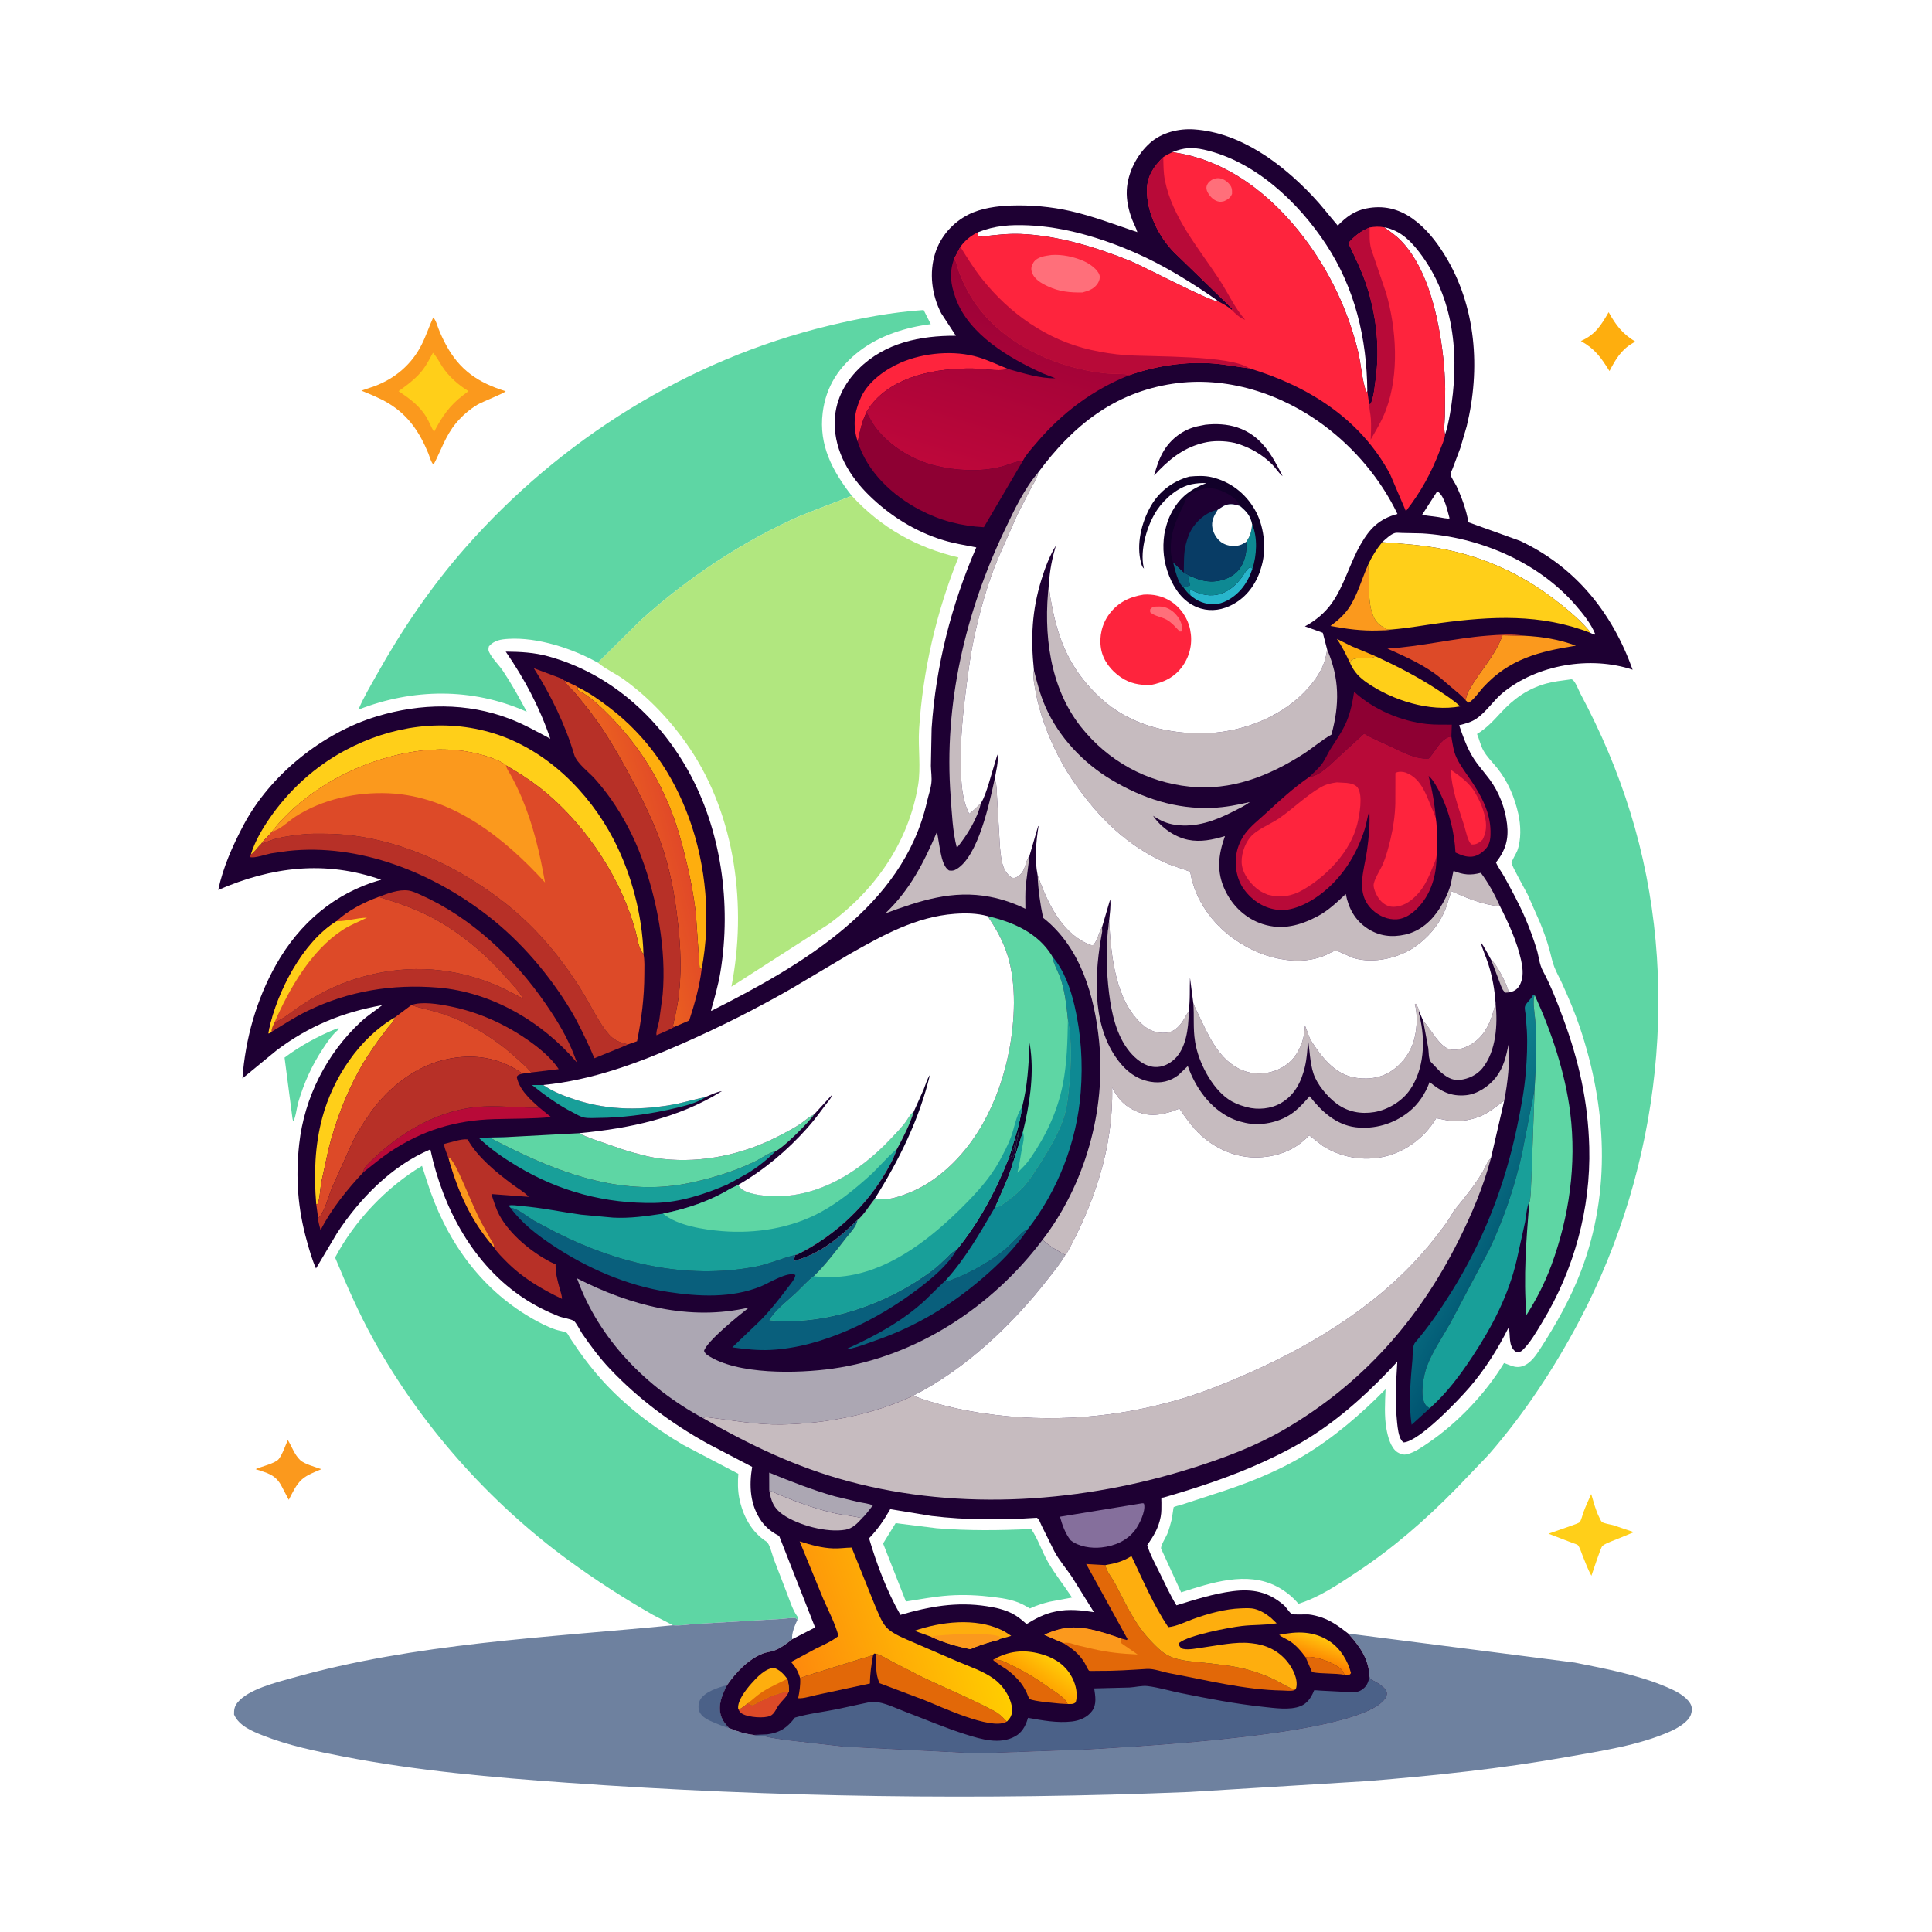 <svg version="1.1" xmlns="http://www.w3.org/2000/svg" style="display: block;" viewBox="0 0 2048 2048" width="1024" height="1024">
<defs>
	<linearGradient id="Gradient1" gradientUnits="userSpaceOnUse" x1="1392.81" y1="1760.48" x2="1400.85" y2="1736.63">
		<stop class="stop0" offset="0" stop-opacity="1" stop-color="rgb(254,128,0)"/>
		<stop class="stop1" offset="1" stop-opacity="1" stop-color="rgb(255,194,13)"/>
	</linearGradient>
	<linearGradient id="Gradient2" gradientUnits="userSpaceOnUse" x1="1097.77" y1="1782.72" x2="1114.36" y2="1758.72">
		<stop class="stop0" offset="0" stop-opacity="1" stop-color="rgb(255,160,0)"/>
		<stop class="stop1" offset="1" stop-opacity="1" stop-color="rgb(255,202,7)"/>
	</linearGradient>
	<linearGradient id="Gradient3" gradientUnits="userSpaceOnUse" x1="1611.45" y1="1311.14" x2="1513.14" y2="1256.84">
		<stop class="stop0" offset="0" stop-opacity="1" stop-color="rgb(0,84,113)"/>
		<stop class="stop1" offset="1" stop-opacity="1" stop-color="rgb(16,132,144)"/>
	</linearGradient>
	<linearGradient id="Gradient4" gradientUnits="userSpaceOnUse" x1="655.842" y1="911.56" x2="721.015" y2="895.101">
		<stop class="stop0" offset="0" stop-opacity="1" stop-color="rgb(237,101,30)"/>
		<stop class="stop1" offset="1" stop-opacity="1" stop-color="rgb(225,73,40)"/>
	</linearGradient>
	<linearGradient id="Gradient5" gradientUnits="userSpaceOnUse" x1="1035.36" y1="1703.99" x2="844.125" y2="1768.32">
		<stop class="stop0" offset="0" stop-opacity="1" stop-color="rgb(255,204,0)"/>
		<stop class="stop1" offset="1" stop-opacity="1" stop-color="rgb(254,138,12)"/>
	</linearGradient>
	<linearGradient id="Gradient6" gradientUnits="userSpaceOnUse" x1="1089.85" y1="302.83" x2="1029.25" y2="503.372">
		<stop class="stop0" offset="0" stop-opacity="1" stop-color="rgb(153,1,55)"/>
		<stop class="stop1" offset="1" stop-opacity="1" stop-color="rgb(189,7,58)"/>
	</linearGradient>
</defs>
<path transform="translate(0,0)" fill="rgb(255,255,255)" d="M -0 -0 L 2048 0 L 2048 2048 L -0 2048 L -0 -0 z"/>
<path transform="translate(0,0)" fill="rgb(254,174,14)" d="M 1705.22 330.952 C 1713.11 344.976 1719.58 353.538 1733.4 362.117 L 1730.83 363.675 C 1718.45 370.833 1712.52 381.014 1706.12 393.351 C 1697.04 378.94 1691 370.112 1675.83 361.505 C 1691.16 354.643 1697.05 345.072 1705.22 330.952 z"/>
<path transform="translate(0,0)" fill="rgb(251,153,29)" d="M 305.105 1526.52 C 309.376 1533.39 312.136 1542.01 318.136 1547.7 C 322.783 1552.12 334.545 1555.07 340.625 1557.41 C 333.825 1560.34 325.822 1563.18 320.202 1568.1 C 313.795 1573.69 310.031 1582.44 306.095 1589.86 L 298.808 1575.96 C 292.337 1563.16 283.763 1561.58 270.922 1557.35 C 276.771 1554.66 291.829 1551.27 295.469 1546.65 C 299.485 1541.54 302.401 1532.5 305.105 1526.52 z"/>
<path transform="translate(0,0)" fill="rgb(94,214,164)" d="M 356.439 1090.5 C 358.105 1090.07 358.122 1089.76 359.773 1090.5 C 352.32 1096.51 347.601 1103.62 342.393 1111.48 C 330.47 1129.48 322.172 1148.04 316.096 1168.71 C 314.761 1173.24 313.29 1185.57 310.726 1188.62 L 310.021 1185.5 L 301.64 1121.09 C 317.902 1108.77 337.504 1098.11 356.439 1090.5 z"/>
<path transform="translate(0,0)" fill="rgb(255,207,25)" d="M 1686.74 1583.76 C 1689.26 1591.89 1691.4 1601.01 1695.33 1608.57 C 1696 1609.87 1696.94 1612.21 1697.91 1613.14 C 1699.83 1614.98 1706.99 1615.9 1709.82 1616.69 L 1731.98 1624.14 L 1717.17 1630.25 C 1712.07 1632.55 1702.87 1635.32 1698.67 1638.68 C 1696.79 1640.18 1688.47 1666.34 1686.95 1670.38 C 1683.21 1663.74 1680.6 1656.29 1677.68 1649.25 C 1676.35 1646.04 1674.93 1641.13 1673 1638.3 C 1672.18 1637.09 1668.06 1635.97 1666.55 1635.41 L 1641.46 1625.78 L 1666.5 1617 C 1668.2 1616.34 1673.41 1614.69 1674.49 1613.56 C 1676.1 1611.9 1677.58 1605.58 1678.42 1603.29 C 1680.85 1596.64 1683.82 1590.21 1686.74 1583.76 z"/>
<path transform="translate(0,0)" fill="rgb(251,153,29)" d="M 459.247 336.5 C 461.967 339.206 463.451 344.874 464.863 348.501 C 467.097 354.239 469.673 359.705 472.56 365.142 C 487.018 392.36 507.092 405.789 536.045 414.727 C 534.563 416.935 511.163 425.949 506.112 428.983 C 497.421 434.204 489.703 440.983 483.228 448.778 C 472.287 461.948 467.452 477.675 459.63 492.5 C 457.129 490.778 455.252 483.478 454.017 480.5 C 444.803 458.271 432.947 440.37 411.96 427.616 C 402.968 422.151 392.811 418.115 383.108 414.108 L 396.814 409.436 C 418.619 401.377 436.36 386.349 446.889 365.488 C 451.668 356.02 454.881 346.078 459.247 336.5 z"/>
<path transform="translate(0,0)" fill="rgb(255,207,25)" d="M 458.949 373.985 C 462.874 377.981 465.766 383.893 468.841 388.617 C 475.635 399.05 486.004 408.202 496.601 414.609 L 491 418.915 C 476.462 429.933 468.339 441.929 460.104 457.89 C 457.097 452.929 455.056 447.372 452.079 442.356 C 444.766 430.036 434.132 422.47 422.515 414.663 C 431.447 408.335 441.54 400.783 448.195 392.015 C 452.394 386.484 455.605 380.052 458.949 373.985 z"/>
<path transform="translate(0,0)" fill="rgb(94,214,164)" d="M 713.317 1722.83 L 692.299 1711.94 C 661.458 1694.33 631.079 1674.81 602.426 1653.82 C 518.38 1592.23 445.913 1510.62 395.505 1419.39 C 380.23 1391.75 367.301 1362.21 355.221 1333.04 C 375.901 1293.99 409.494 1258.63 447.345 1235.87 L 452.451 1251.72 C 471.59 1312.35 507.427 1364.7 562.956 1397.03 C 571.321 1401.9 580.199 1406.47 589.386 1409.57 C 591.59 1410.32 599.434 1411.72 600.824 1412.98 C 601.977 1414.02 603.376 1417.01 604.279 1418.4 L 613.777 1432.33 C 621.055 1442.65 628.846 1452.54 637.248 1461.96 C 661.608 1489.28 692.595 1513.08 724.018 1531.53 L 782.673 1562.29 C 781.987 1570.74 781.985 1579.64 783.642 1587.99 C 787.326 1606.55 796.413 1623.95 812.621 1634.27 C 815.754 1636.27 818.589 1648.09 820 1652 L 834.408 1689.5 C 837.363 1697.03 840.222 1706.47 844.898 1713.05 L 845.983 1714.51 L 845.35 1717.08 C 844.725 1716.54 844.249 1715.74 843.474 1715.44 C 841.015 1714.48 831.298 1715.99 827.97 1716.13 L 737.102 1721.47 C 729.549 1721.96 720.783 1723.62 713.317 1722.83 z"/>
<path transform="translate(0,0)" fill="rgb(94,214,164)" d="M 633.793 702.487 C 606.868 687.477 569.969 675.291 538.816 677.212 C 530.678 677.714 523.863 678.806 518.252 685.121 C 517.78 687.577 517.349 688.733 518.433 691.12 C 521.538 697.953 528.938 704.925 533.209 711.321 C 542.406 725.094 550.621 739.948 558.408 754.547 L 557.288 754.042 C 500.325 728.866 437.529 729.695 379.923 752.249 C 385.207 739.572 392.539 727.434 399.229 715.441 C 425.829 667.766 456.698 622.275 492.743 581.199 C 593.942 465.874 729.209 381.286 878.558 345.248 C 911.101 337.395 945.691 330.831 979.095 328.641 L 986.65 343.62 C 960.579 346.89 932.977 355.51 911.83 371.543 C 889.495 388.477 875.544 409.528 872.082 437.5 C 867.816 471.966 882.367 499.168 902.921 525.584 L 849.081 546.5 C 787.265 573.684 729.087 612.392 679.036 657.659 L 633.793 702.487 z"/>
<path transform="translate(0,0)" fill="rgb(94,214,164)" d="M 1663.53 720.385 C 1664.75 720.237 1665.8 719.769 1666.88 720.515 C 1670.24 722.824 1673.32 731.567 1675.31 735.304 C 1697.14 776.274 1714.57 817.064 1728.29 861.413 C 1782.97 1038.19 1760.37 1236.39 1674.47 1399.45 C 1647.83 1450.01 1615.64 1498.86 1578.03 1542 L 1543.59 1577.99 C 1511.15 1611.02 1476.93 1640.96 1438.2 1666.52 C 1418.72 1679.38 1398.89 1693.11 1376.44 1700.05 C 1369.77 1692.29 1362.38 1686.39 1353.33 1681.66 C 1321.73 1665.13 1283.83 1677.78 1252.05 1687.96 L 1230.86 1641.75 C 1229.84 1638.86 1235.95 1629.48 1237.34 1626.04 C 1239.41 1620.93 1240.77 1615.61 1242.14 1610.28 L 1243.39 1602.21 C 1243.45 1601.88 1243.97 1597.87 1244.09 1597.76 C 1245.1 1596.85 1250.75 1595.62 1252.3 1595.11 L 1286.17 1584.06 C 1319.54 1573.42 1351.74 1561.11 1381.96 1543.08 C 1413.68 1524.15 1442.9 1498.93 1468.76 1472.63 C 1468.17 1486.48 1467.28 1501.31 1469.74 1515.01 C 1471.17 1522.98 1474.29 1534.98 1481.46 1539.49 C 1484.95 1541.68 1488.08 1542.51 1492.11 1541.42 C 1499.68 1539.36 1507.17 1534.18 1513.63 1529.79 C 1544.98 1508.53 1574.8 1477.18 1594.32 1444.9 L 1598.54 1446.47 C 1603.05 1448.26 1607.28 1449.83 1612.23 1448.7 C 1622 1446.48 1628.37 1436.48 1633.41 1428.65 C 1649.9 1403.07 1665.23 1375.66 1676.04 1347.17 C 1708.1 1262.67 1703.08 1173 1674.52 1088.47 C 1669.35 1073.19 1662.89 1058.02 1656.27 1043.33 C 1653.55 1037.29 1650.19 1031.45 1647.74 1025.31 C 1645.23 1019.03 1644 1011.96 1642.12 1005.44 C 1639.47 996.196 1636.17 987.144 1632.58 978.229 L 1619.54 948.661 C 1617.17 943.795 1602.42 917.907 1602.26 914.614 C 1602.19 913.057 1607.46 904.223 1608.33 901.91 C 1612.69 890.359 1612.17 874.795 1609.52 862.939 C 1605.55 845.198 1598.43 828.246 1586.93 814 C 1581.99 807.882 1576.05 802.227 1572.27 795.265 C 1569.43 790.037 1568.02 783.591 1565.71 778.048 C 1575.82 771.929 1582.84 764.242 1590.76 755.652 C 1604.36 740.907 1619.17 730.162 1638.78 724.666 C 1646.84 722.408 1655.26 721.487 1663.53 720.385 z"/>
<path transform="translate(0,0)" fill="rgb(177,231,127)" d="M 902.921 525.584 C 934.177 559.334 971.221 580.333 1015.95 590.898 C 992.57 648.842 978.229 710.682 974.275 773.013 C 973.042 792.437 976.386 813.481 973.197 832.5 C 963.057 892.974 927.862 943.36 878.971 979.338 L 775.324 1045.91 C 791.883 961.506 779.852 865.333 730.938 792.947 C 712.152 765.147 688.487 739.864 661.227 720.212 C 652.647 714.026 641.67 709.18 633.793 702.487 L 679.036 657.659 C 729.087 612.392 787.265 573.684 849.081 546.5 L 902.921 525.584 z"/>
<path transform="translate(0,0)" fill="rgb(110,129,159)" d="M 713.317 1722.83 C 720.783 1723.62 729.549 1721.96 737.102 1721.47 L 827.97 1716.13 C 831.298 1715.99 841.015 1714.48 843.474 1715.44 C 844.249 1715.74 844.725 1716.54 845.35 1717.08 C 842.958 1721.84 838.506 1732.72 839.907 1737.57 C 834.617 1741.82 827.034 1747.44 820.68 1749.68 C 816.785 1751.06 812.613 1751.28 808.704 1752.81 C 793.12 1758.89 779.959 1772.96 770.651 1786.38 C 765.635 1796.51 760.7 1807.2 764.231 1818.72 C 765.769 1823.73 769.112 1827.92 772.649 1831.7 C 781.116 1835.32 789.59 1838.02 798.773 1839.09 C 802.599 1840.47 806.48 1839.37 810.254 1840.43 C 817.963 1842.6 826.655 1843.46 834.596 1844.71 L 895.109 1851.56 L 1035.5 1858.65 L 1155.13 1854.38 C 1210.07 1850.92 1435.95 1839.59 1467.3 1801.98 C 1469.19 1799.71 1470.87 1796.61 1469.98 1793.52 C 1468.34 1787.82 1458.42 1782.72 1453.51 1780.26 L 1452.5 1779.77 L 1451.81 1777.21 C 1450.69 1757.93 1441.64 1745.55 1429.18 1731.63 L 1669.28 1762.41 C 1701.81 1768.9 1736.67 1775.41 1767.23 1788.57 C 1775.83 1792.27 1786.7 1797.48 1791.73 1805.79 C 1793.95 1809.45 1793.8 1813.4 1792.49 1817.36 C 1789.77 1825.59 1777.69 1832.21 1770.26 1835.5 C 1736.85 1850.3 1697.22 1856.03 1661.5 1862.39 C 1591.13 1874.91 1520.68 1882.22 1449.5 1888.02 L 1260.55 1899.58 C 1041.03 1908.49 820.807 1905.37 601.681 1889.79 C 522.243 1884.14 442.248 1877.18 364 1862.01 C 334.955 1856.37 306.037 1850.5 278.43 1839.57 C 267.163 1835.11 253.27 1829.35 248.102 1817.5 C 248.037 1812.42 248.433 1809.02 251.656 1804.95 C 262.965 1790.66 293.218 1783.39 309.941 1778.67 C 440.99 1741.71 578.547 1735.99 713.317 1722.83 z"/>
<path transform="translate(0,0)" fill="rgb(75,97,136)" d="M 772.649 1831.7 C 767.719 1830.56 762.754 1828.39 758.069 1826.45 C 752.003 1823.95 743.714 1820.64 741.276 1814.03 C 739.942 1810.42 740.276 1805.37 742.118 1802 C 746.844 1793.34 761.684 1788.64 770.651 1786.38 C 765.635 1796.51 760.7 1807.2 764.231 1818.72 C 765.769 1823.73 769.112 1827.92 772.649 1831.7 z"/>
<path transform="translate(0,0)" fill="rgb(30,0,51)" d="M 839.907 1737.57 L 864.054 1725.19 L 825.909 1628.06 C 818.663 1624.57 811.96 1619.3 807.277 1612.73 C 794.993 1595.51 793.928 1575.1 797.314 1554.93 L 750.656 1530.56 C 711.818 1509.06 676.751 1483 646.197 1450.69 C 635.567 1439.45 626 1426.59 617.243 1413.85 C 615.309 1411.04 610.589 1401.73 608.332 1400.24 C 605.053 1398.08 596.515 1396.97 592.321 1395.32 C 579.918 1390.45 567.927 1384.39 556.734 1377.16 C 502.006 1341.81 469.484 1280.84 456.205 1218.44 C 415.361 1235.54 381.26 1270.6 357.286 1307.16 L 334.98 1344.61 C 330.746 1335.33 328.001 1325.24 325.259 1315.43 C 315.642 1281.04 313.24 1248.34 317.139 1212.89 C 322.589 1163.33 346.247 1116.7 382.777 1082.89 C 389.742 1076.45 397.775 1071.44 405.169 1065.52 C 363.138 1072.99 327.583 1087.53 293.305 1113.29 L 256.994 1143.12 C 260.082 1101.09 271.899 1059.28 292.689 1022.49 C 317.483 978.615 355.282 946.076 404.141 932.605 C 344.73 911.762 288.005 918.775 231.34 943.387 C 236.403 919.434 246.581 896.573 257.957 875 C 286.188 821.462 341.821 776.792 399.576 759.358 C 445.982 745.351 494.879 744.519 540.5 762.032 C 555.45 767.772 569.248 775.58 583.333 783.09 C 571.949 749.558 556.116 719.933 536.098 690.769 C 551.463 690.86 566.425 691.667 581.339 695.791 C 645.175 713.442 696.629 758.662 728.861 815.845 C 764.658 879.352 775.409 958.391 763.744 1029.99 C 761.469 1043.96 757.465 1057.75 753.632 1071.34 L 754.367 1071.41 C 848.868 1023.53 957.215 961.719 982.566 850.123 C 984.05 843.59 986.442 836.82 987.272 830.195 C 988 824.38 986.889 817.786 986.771 811.869 L 987.549 772.25 C 991.983 705.917 1008.48 641.243 1034.92 580.262 C 1023.1 577.883 1011.5 576.142 999.906 572.608 C 970.222 563.559 943.513 546.809 921.382 525.203 C 900.588 504.903 884.935 478.763 884.82 449.044 C 884.732 426.192 894.342 406.704 910.431 390.777 C 938.211 363.275 975.544 355.753 1013.28 355.924 L 997.691 332.031 C 987.645 312.632 984.707 289.015 991.45 268.061 C 997.14 250.38 1010.15 235.771 1026.65 227.417 C 1040.06 220.625 1057 218.355 1071.87 217.867 C 1092.74 217.182 1114.29 219.08 1134.68 223.704 C 1158.94 229.205 1182.09 238.204 1205.63 246.077 C 1204.31 241.436 1201.76 237.084 1200.04 232.557 C 1196.34 222.828 1193.94 212.141 1194.44 201.693 C 1195.34 182.976 1205.36 163.598 1219.37 151.26 C 1231.67 140.43 1249.7 136.041 1265.88 137.174 C 1315.16 140.627 1358.66 173.251 1391.54 207.988 C 1400.91 217.879 1409.21 228.784 1418.08 239.126 C 1427.09 229.96 1435.71 223.456 1448.59 220.925 C 1466.25 217.454 1482.2 221.118 1496.95 231.458 C 1511.41 241.585 1522.47 255.751 1531.64 270.653 C 1564.93 324.792 1569.56 391.12 1554.77 451.832 L 1547.99 475 L 1539.95 496.412 C 1539.23 498.213 1537.42 501.503 1537.82 503.473 C 1538.47 506.677 1542.4 512.01 1543.91 515.252 C 1549.55 527.38 1554.35 540.441 1556.59 553.638 L 1611.53 573.4 C 1670.32 601.173 1709 649.483 1730.65 709.916 C 1685.99 695.021 1629.44 704.392 1592.87 734.488 C 1582.96 742.644 1575.62 754.602 1565.06 761.775 C 1559.42 765.606 1553.26 767.169 1546.75 768.738 C 1550.62 780.163 1554.9 792.248 1561.21 802.564 C 1566.35 810.982 1573.19 818.299 1579.06 826.211 C 1589.1 839.761 1595.51 856.606 1597.52 873.359 C 1599.48 889.714 1595.93 901.29 1585.8 914.285 C 1588.04 919.547 1591.87 924.48 1594.65 929.535 C 1602.54 943.888 1610.43 958.346 1616.89 973.416 C 1621.51 984.21 1625.57 995.27 1629 1006.5 C 1631.28 1013.99 1631.69 1022.03 1635.42 1028.99 C 1644.03 1045.04 1650.67 1062.27 1656.97 1079.33 C 1673.68 1124.62 1683.42 1167.65 1684.68 1216.05 C 1686.36 1281.07 1668.56 1346.12 1634.8 1401.68 C 1628.91 1411.38 1621.97 1423.77 1613.59 1431.5 C 1611.26 1433.64 1609.41 1433.06 1606.5 1432.71 C 1598.54 1426.59 1601.42 1415.81 1599.31 1406.99 C 1587.7 1430.15 1574.21 1451.62 1557.23 1471.27 C 1546.12 1484.13 1504.67 1527.8 1488 1529.02 C 1486.9 1528.26 1486.72 1528.24 1485.79 1527 C 1482.51 1522.61 1481.59 1513.64 1481.02 1508.25 C 1478.77 1486.77 1479.82 1464.98 1481.2 1443.47 C 1454.58 1472.42 1425.52 1499.5 1392.44 1521.06 C 1375.8 1531.91 1357.52 1541.26 1339.47 1549.55 C 1305.71 1565.06 1269.2 1577.1 1233.52 1587.38 C 1232.73 1587.6 1231.59 1587.37 1231.14 1588.06 C 1230.97 1588.32 1231.14 1592.39 1231.14 1592.84 C 1231.12 1597.83 1231.33 1602.99 1230.36 1607.9 C 1227.96 1620.1 1222.97 1627.93 1216.1 1637.99 C 1219.22 1648.1 1224.53 1657.63 1229.19 1667.1 C 1234.9 1678.71 1240.33 1690.66 1247.07 1701.71 C 1266.52 1695.74 1286.34 1689.38 1306.58 1686.76 C 1327.78 1684.02 1344.61 1687.37 1360.99 1701.59 C 1363.65 1703.91 1366.47 1708.96 1369.04 1710.69 C 1371.17 1712.13 1384.12 1711.03 1387.49 1711.41 C 1391.91 1711.91 1396.38 1713.05 1400.59 1714.46 C 1411.63 1718.15 1420.07 1724.64 1429.18 1731.63 C 1441.64 1745.55 1450.69 1757.93 1451.81 1777.21 L 1452.5 1779.77 L 1453.51 1780.26 C 1458.42 1782.72 1468.34 1787.82 1469.98 1793.52 C 1470.87 1796.61 1469.19 1799.71 1467.3 1801.98 C 1435.95 1839.59 1210.07 1850.92 1155.13 1854.38 L 1035.5 1858.65 L 895.109 1851.56 L 834.596 1844.71 C 826.655 1843.46 817.963 1842.6 810.254 1840.43 C 806.48 1839.37 802.599 1840.47 798.773 1839.09 C 789.59 1838.02 781.116 1835.32 772.649 1831.7 C 769.112 1827.92 765.769 1823.73 764.231 1818.72 C 760.7 1807.2 765.635 1796.51 770.651 1786.38 C 779.959 1772.96 793.12 1758.89 808.704 1752.81 C 812.613 1751.28 816.785 1751.06 820.68 1749.68 C 827.034 1747.44 834.617 1741.82 839.907 1737.57 z"/>
<path transform="translate(0,0)" fill="rgb(198,187,191)" d="M 1580.82 1017.72 C 1585.69 1020.59 1596.54 1041.97 1598.34 1048.37 C 1598.68 1049.55 1598.95 1050.79 1599.08 1052.01 L 1596 1052.25 C 1592.56 1050.11 1591.43 1045.76 1589.99 1042.05 L 1580.82 1017.72 z"/>
<path transform="translate(0,0)" fill="rgb(254,174,14)" d="M 1431.16 702.911 C 1426.94 694.016 1422.76 685.325 1417.11 677.234 L 1433.17 685.226 L 1458.23 695.656 C 1453.63 698.284 1449.66 697.918 1444.53 697.253 C 1440.31 697.618 1436.26 697.632 1432.46 699.68 L 1431.16 702.911 z"/>
<path transform="translate(0,0)" fill="rgb(226,104,8)" d="M 1384.03 1756.77 C 1392.76 1754.7 1410.12 1761.4 1417.75 1766.5 C 1419.48 1767.65 1422.41 1769.49 1423.18 1771.42 C 1423.76 1772.9 1424.66 1774.08 1425.53 1775.42 C 1414.07 1773.42 1402.19 1774.62 1390.84 1772.58 L 1384.03 1756.77 z"/>
<path transform="translate(0,0)" fill="rgb(255,255,255)" d="M 1523.08 521.5 L 1524.4 521.269 C 1531.54 526.598 1534.23 541.142 1536.6 549.429 C 1535.29 550.355 1527.04 548.491 1524.95 548.186 L 1507.38 545.895 L 1523.08 521.5 z"/>
<path transform="translate(0,0)" fill="rgb(221,74,40)" d="M 792.659 1805.57 C 793.554 1806.03 796.578 1807.76 797.5 1807.6 C 799.7 1807.23 803.739 1804.54 805.904 1803.5 C 815.025 1799.12 825.995 1793.87 836.2 1793.25 C 833.868 1799.1 829.492 1802.14 825.817 1807 C 822.891 1810.87 821.106 1816.85 816.5 1818.89 C 809.885 1821.83 793.846 1820.36 787.494 1817.08 C 785.376 1815.99 783.767 1814.36 782.857 1812.17 C 786.405 1810.91 789.639 1807.84 792.659 1805.57 z"/>
<path transform="translate(0,0)" fill="rgb(226,104,8)" d="M 1131.73 1806.36 C 1125.81 1806.33 1093.96 1803.49 1091.33 1800.86 C 1090.35 1799.88 1088.92 1795.54 1088.21 1794.08 C 1085.97 1789.48 1083.4 1785.25 1079.97 1781.43 C 1076.15 1777.15 1071.86 1773.06 1067.15 1769.77 C 1062.38 1766.42 1056.8 1763.6 1052.63 1759.53 L 1055.08 1758.07 C 1056.28 1759.15 1056.22 1759.49 1057.83 1759.6 C 1062.71 1759.95 1067.64 1763.11 1072 1765.13 C 1087.13 1772.15 1099.07 1779.84 1112.65 1789.39 C 1117.9 1793.09 1126.72 1798.34 1130.3 1803.65 L 1131.73 1806.36 z"/>
<path transform="translate(0,0)" fill="rgb(254,174,14)" d="M 782.857 1812.17 L 782.459 1810.89 C 781.767 1802.51 790.937 1790.92 796.168 1784.99 C 802.141 1778.22 811.129 1768.59 820.5 1767.95 C 826.894 1770.42 830.505 1774.32 834.622 1779.67 C 835.944 1784.39 836.296 1788.36 836.2 1793.25 C 825.995 1793.87 815.025 1799.12 805.904 1803.5 C 803.739 1804.54 799.7 1807.23 797.5 1807.6 C 796.578 1807.76 793.554 1806.03 792.659 1805.57 C 789.639 1807.84 786.405 1810.91 782.857 1812.17 z"/>
<path transform="translate(0,0)" fill="rgb(226,104,8)" d="M 834.622 1779.67 C 835.944 1784.39 836.296 1788.36 836.2 1793.25 C 825.995 1793.87 815.025 1799.12 805.904 1803.5 C 803.739 1804.54 799.7 1807.23 797.5 1807.6 C 796.578 1807.76 793.554 1806.03 792.659 1805.57 C 797.807 1801.81 802.428 1797.19 807.753 1793.71 C 816.129 1788.24 825.675 1784.13 834.622 1779.67 z"/>
<path transform="translate(0,0)" fill="url(#Gradient1)" d="M 1384.03 1756.77 C 1378.98 1750.03 1373.79 1743.68 1366.5 1739.21 C 1363.09 1737.12 1359.01 1735.6 1355.98 1733.04 C 1374.92 1729.12 1392.75 1728.71 1409.65 1739.99 C 1421.02 1747.57 1428.75 1760.47 1432.09 1773.5 L 1431 1775.04 L 1425.53 1775.42 C 1424.66 1774.08 1423.76 1772.9 1423.18 1771.42 C 1422.41 1769.49 1419.48 1767.65 1417.75 1766.5 C 1410.12 1761.4 1392.76 1754.7 1384.03 1756.77 z"/>
<path transform="translate(0,0)" fill="rgb(251,153,29)" d="M 1450.13 598.992 L 1450.31 600.103 C 1452.82 617.389 1446.85 651.336 1463.49 663.059 L 1468.13 665.905 L 1468.99 666.556 C 1470.77 667.584 1474.24 667.171 1476.29 667.176 C 1471.36 668.317 1465.73 668.15 1460.64 668.325 C 1443.66 668.91 1427 666.66 1410.35 663.562 C 1417.58 658.154 1424.27 652.516 1429.47 645.044 C 1438.88 631.519 1443.39 614.013 1450.13 598.992 z"/>
<path transform="translate(0,0)" fill="rgb(24,159,153)" d="M 748.189 1162.7 C 740.187 1168.46 729.219 1171.41 719.72 1173.76 C 703.897 1177.68 687.869 1180.66 671.683 1182.57 C 659.348 1184.03 646.966 1184.94 634.545 1185.02 C 629.765 1185.05 624.016 1185.54 619.33 1184.65 C 615.121 1183.84 610.791 1181.06 607 1179.12 C 591.199 1171.03 577.818 1161.13 563.916 1150.16 L 575.79 1150.13 C 586.355 1157.26 597.391 1161.59 609.464 1165.55 C 645.626 1177.42 681.33 1177.21 718.419 1169.93 L 748.189 1162.7 z"/>
<path transform="translate(0,0)" fill="rgb(198,187,191)" d="M 815.435 1579.79 C 837.237 1589.45 859.286 1598.05 882.541 1603.6 C 892.877 1606.06 903.603 1606.67 913.833 1609.34 C 909.064 1614.71 903.704 1620.24 896.368 1621.53 C 876.624 1625.01 846.15 1616.87 829.736 1605.41 C 819.904 1598.55 817.455 1591.19 815.435 1579.79 z"/>
<path transform="translate(0,0)" fill="rgb(254,174,14)" d="M 986.618 1734.9 L 969.346 1728.71 C 997.55 1719 1033.84 1714.67 1061.74 1727.89 C 1065.36 1729.6 1068.64 1731.82 1071.92 1734.09 L 1059.66 1737.53 C 1058.58 1738.55 1052.19 1739.93 1050.47 1740.43 C 1042.91 1742.63 1035.81 1744.93 1028.63 1748.16 C 1014.58 1745.39 999.586 1741.03 986.618 1734.9 z"/>
<path transform="translate(0,0)" fill="rgb(251,153,29)" d="M 986.618 1734.9 C 998.876 1732.24 1048.84 1730.55 1059 1734.48 L 1060.5 1736 L 1057.6 1736.49 L 1059.66 1737.53 C 1058.58 1738.55 1052.19 1739.93 1050.47 1740.43 C 1042.91 1742.63 1035.81 1744.93 1028.63 1748.16 C 1014.58 1745.39 999.586 1741.03 986.618 1734.9 z"/>
<path transform="translate(0,0)" fill="rgb(172,167,179)" d="M 815.435 1579.79 L 815.379 1561.06 C 838.271 1570.39 861.037 1579.39 884.855 1586.15 L 910.547 1592.3 C 915.176 1593.25 920.997 1593.78 925.244 1595.79 C 921.651 1600.14 917.991 1605.61 913.833 1609.34 C 903.603 1606.67 892.877 1606.06 882.541 1603.6 C 859.286 1598.05 837.237 1589.45 815.435 1579.79 z"/>
<path transform="translate(0,0)" fill="rgb(226,104,8)" d="M 848.204 1779.12 C 853.153 1776.54 858.761 1775.3 864.068 1773.57 L 911.443 1758.76 C 916.131 1757.17 921.078 1756.29 925.52 1754.13 C 923.725 1764.3 922.246 1774.24 922.149 1784.61 L 865.991 1796.64 C 860.26 1797.79 851.683 1800.74 846.086 1800.18 C 847.533 1793.04 848.595 1786.45 848.204 1779.12 z"/>
<path transform="translate(0,0)" fill="url(#Gradient2)" d="M 1055.08 1758.07 C 1072.03 1749.19 1088.3 1748.54 1106.28 1754.18 C 1119.75 1758.41 1130.51 1766.25 1136.91 1779.09 C 1140.61 1786.53 1142.74 1796.32 1140.31 1804.5 C 1137.62 1806.84 1135.22 1806.22 1131.73 1806.36 L 1130.3 1803.65 C 1126.72 1798.34 1117.9 1793.09 1112.65 1789.39 C 1099.07 1779.84 1087.13 1772.15 1072 1765.13 C 1067.64 1763.11 1062.71 1759.95 1057.83 1759.6 C 1056.22 1759.49 1056.28 1759.15 1055.08 1758.07 z"/>
<path transform="translate(0,0)" fill="rgb(251,153,29)" d="M 1553.54 742.271 C 1554.32 739.064 1555.01 735.901 1556.57 732.971 L 1557.1 732 C 1568.24 711.429 1584.64 696.07 1592.7 673.409 L 1615.48 673.875 C 1634.44 674.885 1652.65 677.683 1670.48 684.418 C 1631.45 690.652 1599.88 698.416 1572.17 728.692 C 1568.5 732.706 1561.19 743.233 1556.5 744.89 L 1553.54 742.271 z"/>
<path transform="translate(0,0)" fill="rgb(184,10,56)" d="M 385.095 1242.68 C 385.741 1238.49 387.045 1236.97 389.983 1234 C 423.011 1200.63 465.51 1174.98 513.362 1172.9 C 532.853 1172.06 552.43 1174.38 571.973 1174.3 L 584.138 1184.15 C 564.143 1186.11 544.052 1185.71 524 1186.31 C 482.597 1187.55 447.68 1198.1 413.113 1221.23 C 403.191 1227.86 394.471 1235.4 385.095 1242.68 z"/>
<path transform="translate(0,0)" fill="rgb(255,255,255)" d="M 1467.1 240.912 C 1485.32 243.97 1497.74 257.659 1508.05 272.122 C 1542.68 320.706 1547.12 381.484 1537.05 438.68 C 1535.75 446.037 1534.28 453.615 1531.82 460.683 C 1530.31 454.683 1531.39 447.543 1531.62 441.365 L 1531.94 412 C 1531.61 389.916 1529.11 368.188 1524.97 346.5 C 1519.06 315.493 1507.91 279.237 1485.72 255.787 C 1480.17 249.918 1473.74 245.443 1467.1 240.912 z"/>
<path transform="translate(0,0)" fill="rgb(9,95,124)" d="M 1001.98 1357.77 L 1003.97 1358.57 C 1025.05 1351.11 1043.04 1341.26 1061 1327.99 C 1067.22 1323.4 1072.35 1318.04 1077.81 1312.6 C 1081.49 1308.93 1084.67 1305.05 1089.5 1302.95 C 1076.8 1322.35 1059.71 1339.21 1042.2 1354.3 C 1007.88 1383.87 971.358 1405.87 928.621 1420.82 C 919.853 1423.89 910.504 1427.58 901.5 1429.7 L 898.5 1430.24 L 898.5 1429.43 C 927.722 1416.26 956.604 1400.42 980.421 1378.58 C 982.857 1376.35 1001.38 1357.78 1001.98 1357.77 z"/>
<path transform="translate(0,0)" fill="rgb(255,255,255)" d="M 1036.78 246.151 C 1054.75 239.033 1071.03 238.023 1090.19 238.854 C 1128.28 240.506 1166.89 252.126 1201.72 267.163 C 1233.52 280.894 1263.93 299.874 1292.25 319.785 C 1284.09 320.445 1213.41 282.825 1198.29 276.701 C 1162.47 262.194 1120.83 249.453 1082 248.024 C 1068.21 247.517 1055.63 249.029 1042 250.594 C 1039.6 250.871 1038.65 251.53 1036.71 250 L 1036.78 246.151 z"/>
<path transform="translate(0,0)" fill="rgb(198,187,191)" d="M 1585.4 1063.49 C 1587.74 1085.74 1586.1 1114.21 1571.38 1132.38 C 1565.62 1139.49 1556.52 1143.74 1547.5 1144.73 C 1538.99 1145.67 1532.49 1141.07 1526.39 1135.77 L 1517.5 1126.48 L 1516.74 1125.61 C 1514.22 1122.55 1514.58 1115.1 1514.04 1111.17 L 1508.65 1082.21 C 1516.85 1090.61 1525.25 1109.11 1536.82 1112.33 C 1544.24 1114.39 1554.22 1110.37 1560.45 1106.43 C 1575.86 1096.7 1581.21 1080.26 1585.4 1063.49 z"/>
<path transform="translate(0,0)" fill="rgb(183,48,39)" d="M 436.056 1065.43 C 447.129 1061.27 465.411 1064.43 477 1066.75 C 507.64 1072.86 536.756 1086.11 562.119 1104.29 C 572.843 1111.97 584.219 1121.54 591.698 1132.49 L 592.214 1133.31 L 563.234 1136.82 C 557.832 1130.51 551.272 1125.01 545.08 1119.5 C 523.68 1100.46 497.743 1084.43 470.501 1075.14 C 459.166 1071.27 447.371 1069.29 436.056 1065.43 z"/>
<path transform="translate(0,0)" fill="rgb(255,207,25)" d="M 418.596 1078.48 C 417.644 1082.72 414.088 1085.82 411.374 1089.09 L 400.5 1103.52 C 393.597 1113.27 386.919 1123.24 381.135 1133.7 C 366.659 1159.86 355.815 1188.55 348.393 1217.51 L 340.434 1254 C 339.695 1258.28 338.662 1274.17 336.269 1276.52 L 335.196 1276.25 C 332.635 1245.34 333.621 1214.45 341.742 1184.37 C 352.91 1142.98 380.896 1100.24 418.596 1078.48 z"/>
<path transform="translate(0,0)" fill="rgb(133,111,156)" d="M 1210.88 1593.5 L 1212.47 1593.68 L 1212.79 1594.54 C 1214.61 1602.17 1207.56 1616.19 1203.16 1622.02 C 1194.62 1633.36 1181.45 1638.82 1167.58 1640.35 C 1156.77 1641.55 1143.46 1639.59 1134.86 1632.7 C 1129.13 1625.38 1126.05 1616.63 1123.62 1607.79 L 1210.88 1593.5 z"/>
<path transform="translate(0,0)" fill="rgb(255,207,25)" d="M 1458.23 695.656 C 1480.96 706.246 1503.07 717.457 1524.02 731.311 C 1532.09 736.643 1540.8 742.218 1547.89 748.783 C 1515.55 754.842 1476.25 742.406 1449.49 723.98 C 1440.87 718.038 1435.53 712.528 1431.16 702.911 L 1432.46 699.68 C 1436.26 697.632 1440.31 697.618 1444.53 697.253 C 1449.66 697.918 1453.63 698.284 1458.23 695.656 z"/>
<path transform="translate(0,0)" fill="rgb(254,36,61)" d="M 913.135 420.199 C 921.014 404.055 938.664 391.468 954.749 384.455 C 979.076 373.848 1011.72 370.965 1037.18 378.693 C 1047.97 381.967 1058.77 387.229 1069.29 391.37 L 1067.31 391.746 C 1056.22 393.628 1042.63 390.848 1031.26 390.67 C 993.751 390.082 947.121 398.107 922.92 429.982 L 918.787 436.172 L 918.458 437.178 C 913.3 447.958 911.664 456.669 909.26 468.275 C 903.48 450.978 905.562 436.52 913.135 420.199 z"/>
<path transform="translate(0,0)" fill="rgb(226,104,8)" d="M 928.845 1753.19 C 934.705 1754.62 940.119 1758.47 945.448 1761.27 L 975.376 1776.6 C 1001.33 1789.35 1028.82 1800.26 1054.22 1813.89 C 1058.9 1816.4 1061.6 1819.09 1065.26 1822.86 L 1067.38 1824.91 L 1066.07 1825.56 C 1048.95 1833.57 998.162 1809.47 980.109 1802.28 L 932.487 1784.31 C 927.756 1774.99 928.756 1763.35 928.845 1753.19 z"/>
<path transform="translate(0,0)" fill="rgb(255,255,255)" d="M 1465.17 574.731 C 1468.59 571.71 1474.27 566.174 1478.7 564.985 C 1480.55 564.491 1484.19 564.953 1486.26 564.949 L 1507.37 565.4 C 1567.31 569.031 1629.94 595.276 1669.79 641.036 C 1677.62 650.028 1686.42 660.889 1690.93 672 L 1690 672.923 L 1685.76 670.796 C 1685.14 669.36 1684.48 668.469 1683.43 667.27 C 1672.57 654.82 1659.31 644.153 1646.19 634.195 C 1611.82 608.108 1572.75 590.401 1530.36 582.103 C 1508.95 577.912 1486.91 576.258 1465.17 574.731 z"/>
<path transform="translate(0,0)" fill="rgb(198,187,191)" d="M 1174.42 985.713 C 1175.04 985.324 1175.01 978.585 1175.74 976.215 C 1177.74 1012.31 1181.99 1061.03 1211.5 1086.51 C 1218.63 1092.67 1226.58 1095.64 1236.06 1094.75 C 1242.64 1094.13 1246.96 1091.02 1251.16 1086.02 C 1254.7 1081.81 1257.01 1076.67 1259.98 1072.08 L 1260.04 1074.25 C 1259.9 1089.88 1257.23 1111.14 1245.36 1122.38 C 1239.49 1127.95 1232.21 1131.53 1224 1131.04 C 1213.56 1130.43 1203.98 1122.72 1197.56 1114.96 C 1183.39 1097.83 1178.26 1073.99 1175.62 1052.5 C 1172.84 1029.95 1172.48 1008.33 1174.42 985.713 z"/>
<path transform="translate(0,0)" fill="rgb(221,74,40)" d="M 1553.54 742.271 C 1549.06 737.034 1543.36 732.682 1538.12 728.211 C 1531.85 722.853 1525.62 717.199 1518.8 712.532 C 1503.69 702.185 1487.34 694.948 1470.69 687.527 C 1506.29 685.375 1541.12 676.59 1576.68 673.826 C 1589.23 672.851 1603.04 671.861 1615.48 673.875 L 1592.7 673.409 C 1584.64 696.07 1568.24 711.429 1557.1 732 L 1556.57 732.971 C 1555.01 735.901 1554.32 739.064 1553.54 742.271 z"/>
<path transform="translate(0,0)" fill="rgb(254,174,14)" d="M 612.176 728.351 C 624.03 733.897 635.006 741.747 645.404 749.632 C 685.662 780.162 713.489 820.523 730.572 867.719 C 748.563 917.426 753.766 975.162 743.781 1027.17 L 741.641 1026.36 L 737.679 969.09 C 734.647 941.894 728.588 915.191 721.271 888.863 C 707.56 839.534 682.558 795.589 646.638 759.156 C 636.52 748.893 626.78 739.437 614.065 732.38 L 612.5 731.522 L 612.176 728.351 z"/>
<path transform="translate(0,0)" fill="rgb(198,187,191)" d="M 1039.73 851.531 C 1036.23 867.625 1024.68 886.193 1014.31 898.712 C 1009.8 881.872 1009.04 861.674 1007.73 844.295 C 1000.36 746.605 1023.34 648.905 1065.39 561.02 C 1075.2 540.524 1085.62 518.253 1100.46 500.948 L 1100.29 501.885 C 1099.17 507.72 1095.52 512.458 1092.77 517.646 L 1078.2 546.11 L 1057.85 592.151 C 1046.54 619.414 1038.72 647.668 1032.46 676.5 C 1029.04 692.211 1026.98 708.08 1024.86 724 C 1020.93 753.586 1017.84 782.991 1018.51 812.899 C 1018.9 829.956 1019.55 847.124 1027.38 862.648 C 1030.94 859.855 1034.18 857.151 1037.27 853.817 C 1038.57 852.423 1037.96 853.037 1039.73 851.531 z"/>
<path transform="translate(0,0)" fill="rgb(255,255,255)" d="M 1242.72 161.331 C 1254.54 156.49 1263.55 155.836 1276.15 158.624 C 1330.04 170.551 1376.25 214.235 1405.78 259.186 C 1436.5 305.946 1448.89 358.854 1449.41 414.27 L 1448.5 416.189 C 1443.58 402.54 1443 386.682 1439.57 372.469 C 1429.07 329.036 1409.26 287.478 1382.22 251.893 C 1347.81 206.598 1300.39 169.126 1242.72 161.331 z"/>
<path transform="translate(0,0)" fill="rgb(142,0,51)" d="M 1387.92 823.61 C 1392.61 819.008 1398.18 814.261 1401.95 808.898 C 1405.13 804.366 1407.16 799.177 1410.09 794.499 C 1416.27 784.624 1423.03 775.401 1427.55 764.557 C 1431.7 754.592 1433.85 743.917 1435.43 733.285 C 1456.03 752.128 1484.98 764.505 1512.64 767.48 C 1521.27 768.409 1530.29 768.095 1538.98 768.177 L 1538.51 780.876 C 1533.91 781.092 1530.21 784.168 1527.19 787.5 C 1522.52 792.67 1519.32 799.007 1514.5 804.034 C 1499.78 805.153 1484.43 796.028 1471.41 790.006 C 1462.89 786.062 1454.08 782.519 1446.04 777.62 L 1420.9 800.646 C 1412.6 808.199 1399.43 822.502 1387.92 823.61 z"/>
<path transform="translate(0,0)" fill="rgb(24,159,153)" d="M 771.601 1255.39 C 747.496 1265.81 720.545 1274.67 694.098 1275.15 C 641.905 1276.08 592.778 1263.1 548 1236.07 C 533.394 1227.25 519.781 1218.02 507.497 1206.15 L 541.134 1205.14 L 521.274 1206.55 L 521.178 1206.99 C 578.03 1236.76 639.032 1262.78 704.722 1257.77 C 725.112 1256.22 746.093 1251 765.58 1244.9 C 777.55 1241.15 789.152 1236.64 800.436 1231.13 C 807.461 1227.7 814.571 1222.17 822.109 1220.28 C 813.633 1229.01 802.894 1237.42 792.5 1243.74 L 776.169 1252.93 C 775.34 1253.37 772.028 1254.79 771.601 1255.39 z"/>
<path transform="translate(0,0)" fill="rgb(183,48,39)" d="M 475.576 1227.97 C 474.514 1225.02 470.191 1215.14 470.943 1212.59 C 477.859 1211.02 488.87 1206.99 495.647 1207.82 C 506.36 1226.79 525.901 1242.61 543.174 1255.5 C 548.533 1259.51 556.109 1263.78 560.474 1268.71 L 520.904 1265.75 C 523.392 1273.37 525.631 1281.27 529.479 1288.33 C 540.521 1308.61 563.59 1327.54 584 1337.98 L 588.943 1340.28 L 588.942 1342.07 C 588.975 1350.51 591.024 1357.44 593.163 1365.51 C 594.11 1369.09 595.775 1373.19 595.706 1376.85 C 573.909 1366.41 553.761 1354.57 536.685 1337.25 C 532.028 1332.52 527.026 1327.7 523.498 1322.05 L 523.476 1321.92 C 499.242 1294.2 485.416 1263.09 475.576 1227.97 z"/>
<path transform="translate(0,0)" fill="rgb(251,153,29)" d="M 475.576 1227.97 L 477.141 1227.52 C 482.509 1234.22 486.392 1243.36 489.948 1251.21 C 496.572 1265.83 502.538 1281.01 509.872 1295.27 L 519.742 1313.07 C 521.02 1315.29 523.546 1318.55 523.59 1321.06 L 523.476 1321.92 C 499.242 1294.2 485.416 1263.09 475.576 1227.97 z"/>
<path transform="translate(0,0)" fill="rgb(198,187,191)" d="M 1091.33 907.072 L 1087.37 938.462 C 1086.65 946.686 1086.9 955.092 1086.95 963.346 C 1074.92 957.483 1062.63 953.23 1049.5 950.702 C 1009.78 943.05 975.284 954.687 938.484 968.243 C 964.529 943.412 979.342 914.372 993.282 881.756 L 996.502 900.984 C 998.014 907.944 999.64 918.65 1006 922.741 C 1009.2 923.285 1011.33 922.913 1014.09 921.249 C 1037.13 907.373 1048.87 851.027 1054.31 826.186 L 1054.97 827.777 C 1056.8 832.439 1056.54 839.31 1056.87 844.411 L 1059.93 897.437 C 1060.65 904.544 1061.17 912.737 1063.83 919.385 C 1065.72 924.114 1068.5 927.537 1072.6 930.5 C 1076.09 930.98 1077.67 930.224 1080.5 927.948 C 1087.73 922.127 1086.28 913.742 1091.33 907.072 z"/>
<path transform="translate(0,0)" fill="url(#Gradient3)" d="M 1515.61 1492.82 L 1496.37 1510.3 L 1495.45 1502.71 C 1493.5 1481.79 1495.38 1461.98 1497.26 1441.16 C 1497.74 1435.84 1496.81 1426.9 1500.42 1422.73 C 1514.55 1406.4 1526.81 1388.29 1538.26 1370.01 C 1572.23 1315.79 1595.18 1256.93 1608.14 1194.42 C 1612.06 1175.55 1615.79 1156.4 1617.38 1137.18 C 1618.59 1122.53 1619.27 1107.5 1618.55 1092.81 L 1617.21 1075.36 C 1616.99 1073.09 1616.16 1069.75 1616.39 1067.54 C 1616.74 1064.22 1622.9 1059.1 1624.55 1055.71 L 1625.08 1054.56 L 1626.88 1054.96 C 1624.2 1060.05 1627.03 1076.03 1627.51 1082.16 C 1629.42 1106.84 1628.21 1129.81 1626.72 1154.41 L 1613.31 1223.1 C 1605.87 1257.6 1593.53 1293.67 1578.22 1325.51 L 1537.01 1403.21 C 1528.88 1417.67 1518.33 1432.93 1512.59 1448.41 C 1509.02 1458.04 1505.1 1478.6 1510.41 1488.1 C 1511.67 1490.35 1513.5 1491.47 1515.61 1492.82 z"/>
<path transform="translate(0,0)" fill="rgb(14,137,147)" d="M 1115.48 1013.95 C 1128.04 1028.6 1134.69 1047.47 1139.03 1066 C 1146.09 1096.15 1147.99 1127.05 1145.58 1157.91 C 1141.51 1210.15 1121.65 1261.55 1089.5 1302.95 C 1084.67 1305.05 1081.49 1308.93 1077.81 1312.6 C 1072.35 1318.04 1067.22 1323.4 1061 1327.99 C 1043.04 1341.26 1025.05 1351.11 1003.97 1358.57 L 1001.98 1357.77 C 1023.77 1333.72 1039.01 1306.62 1055.29 1278.81 C 1056.33 1279.32 1056.3 1279.52 1057.43 1279.36 C 1060.44 1278.96 1063.53 1276.19 1066.01 1274.45 C 1077.13 1266.7 1086.56 1257.86 1094.06 1246.5 C 1105.91 1228.58 1119.61 1207.61 1126.89 1187.35 C 1131.13 1175.57 1132.45 1161.89 1133.55 1149.48 C 1135.56 1126.74 1136.45 1103.17 1132.02 1080.71 C 1130.55 1066.19 1128.78 1049.17 1123.58 1035.41 C 1121.01 1028.62 1116.52 1020.95 1115.48 1013.95 z"/>
<path transform="translate(0,0)" fill="rgb(226,104,8)" d="M 1188.43 1736.83 L 1194.43 1738.5 L 1195.24 1737.5 L 1151.91 1658.79 L 1151.33 1657.9 L 1171.69 1659.06 C 1173.32 1666.57 1178.72 1672.29 1182.26 1679 C 1194.03 1701.32 1203.2 1722.44 1221.19 1740.8 C 1225.43 1745.12 1229.8 1749.72 1234.93 1753 C 1247.07 1760.79 1262.6 1761.04 1276.5 1762.6 C 1291.25 1764.27 1307.17 1765.84 1321.56 1769.63 C 1331.83 1772.34 1342.26 1776.24 1351.81 1780.91 C 1358.38 1784.13 1366.06 1789.42 1373.06 1791.09 L 1371.37 1791.87 C 1368.46 1792.79 1362.74 1792.08 1359.62 1792.03 C 1319.76 1791.46 1278.72 1780.9 1239.63 1773.67 C 1231.96 1772.25 1223.24 1768.68 1215.5 1769.15 C 1198.2 1770.2 1181.62 1771.4 1164.22 1771.21 C 1163.21 1771.2 1154.91 1771.42 1154.53 1771.1 C 1153.1 1769.9 1151.02 1764.83 1149.92 1763 C 1143.91 1753.03 1136.8 1747.67 1127.11 1741.67 L 1107.18 1733.12 L 1107.57 1732.54 C 1116.44 1728.79 1124.56 1726.02 1134.26 1725.33 C 1152.08 1724.08 1171.8 1731.26 1188.43 1736.83 z"/>
<path transform="translate(0,0)" fill="rgb(251,153,29)" d="M 1127.11 1741.67 L 1107.18 1733.12 L 1107.57 1732.54 C 1116.44 1728.79 1124.56 1726.02 1134.26 1725.33 C 1152.08 1724.08 1171.8 1731.26 1188.43 1736.83 L 1188.25 1738.29 C 1188.11 1740.01 1188.22 1740.58 1188.94 1742.08 L 1205.91 1753.8 C 1189.16 1753.09 1174.48 1751.66 1158.14 1747.83 L 1142.98 1744.31 C 1137.61 1742.89 1132.72 1740.38 1127.11 1741.67 z"/>
<path transform="translate(0,0)" fill="url(#Gradient4)" d="M 598.2 721.338 L 612.022 727.941 L 612.176 728.351 L 612.5 731.522 L 614.065 732.38 C 626.78 739.437 636.52 748.893 646.638 759.156 C 682.558 795.589 707.56 839.534 721.271 888.863 C 728.588 915.191 734.647 941.894 737.679 969.09 L 741.641 1026.36 L 743.781 1027.17 C 741.644 1045.35 736.295 1064.34 730.583 1081.74 L 714.69 1088.64 L 713.301 1087.46 L 716.341 1073.87 C 722.667 1044.69 722.291 1014.51 719.333 985.01 C 716.678 958.523 712.662 933.068 705.096 907.5 C 697.476 881.747 686.181 857.796 673.857 833.999 C 663.141 813.306 651.802 792.906 639.043 773.389 C 630.303 760.021 619.967 747.078 609.742 734.8 C 606.451 730.848 601.801 727.388 599.165 723.021 L 598.2 721.338 z"/>
<path transform="translate(0,0)" fill="rgb(254,174,14)" d="M 1171.69 1659.06 C 1182.01 1657.37 1190.48 1655.17 1199.4 1649.47 C 1211.34 1674.67 1222.86 1701.7 1238.39 1724.85 C 1247.18 1724.03 1256.28 1719.34 1264.58 1716.32 C 1280.46 1710.53 1298.55 1705.5 1315.53 1704.92 C 1320.1 1704.76 1325.5 1704.41 1329.95 1705.53 C 1336.32 1707.13 1342.32 1710.9 1347.33 1715.02 L 1353.32 1720.77 C 1340.99 1722.89 1328.89 1722.16 1316.61 1723.59 C 1302.82 1725.18 1259.85 1733.38 1250.03 1741.5 L 1249.5 1743.6 C 1251 1745.8 1251.65 1747.38 1254.5 1747.96 C 1260.31 1749.14 1268.98 1747.25 1274.85 1746.45 C 1290.58 1744.3 1309.81 1740.05 1325.5 1741.8 L 1326.99 1741.94 C 1341.97 1743.46 1355.02 1749.61 1364.63 1761.42 C 1370.18 1768.24 1376.18 1779.76 1374.09 1788.94 C 1373.84 1790.05 1373.61 1790.26 1373.06 1791.09 C 1366.06 1789.42 1358.38 1784.13 1351.81 1780.91 C 1342.26 1776.24 1331.83 1772.34 1321.56 1769.63 C 1307.17 1765.84 1291.25 1764.27 1276.5 1762.6 C 1262.6 1761.04 1247.07 1760.79 1234.93 1753 C 1229.8 1749.72 1225.43 1745.12 1221.19 1740.8 C 1203.2 1722.44 1194.03 1701.32 1182.26 1679 C 1178.72 1672.29 1173.32 1666.57 1171.69 1659.06 z"/>
<path transform="translate(0,0)" fill="rgb(142,0,51)" d="M 918.458 437.178 C 921.727 442.56 924.244 448.106 928.106 453.141 C 943.559 473.283 967.427 487.756 991.955 493.73 C 1013.31 498.93 1038.63 500.278 1060.11 495.078 C 1068.19 493.12 1075.96 489.092 1084.24 488.554 L 1042.92 558.87 C 1018.31 557.463 997.026 551.998 975.125 540.523 C 946.042 525.285 919.277 500.21 909.26 468.275 C 911.664 456.669 913.3 447.958 918.458 437.178 z"/>
<path transform="translate(0,0)" fill="rgb(94,214,164)" d="M 614.101 1201.23 C 618.346 1203.86 623.329 1205.45 627.96 1207.28 L 661.34 1218.87 C 674.8 1222.99 689.008 1227 703.041 1228.53 C 744.416 1233.04 787.343 1223.78 824.213 1204.93 C 831.944 1200.98 839.889 1196.9 847.177 1192.17 C 852.317 1188.83 856.403 1184.74 861.922 1181.87 L 862.983 1181.33 C 858.342 1188.92 829.788 1217.36 822.109 1220.28 C 814.571 1222.17 807.461 1227.7 800.436 1231.13 C 789.152 1236.64 777.55 1241.15 765.58 1244.9 C 746.093 1251 725.112 1256.22 704.722 1257.77 C 639.032 1262.78 578.03 1236.76 521.178 1206.99 L 521.274 1206.55 L 541.134 1205.14 L 614.101 1201.23 z"/>
<path transform="translate(0,0)" fill="rgb(183,48,39)" d="M 401.364 950.765 C 410.804 947.17 422.772 942.544 433 944.008 C 437.386 944.636 442.11 946.905 446.135 948.709 C 499.813 972.77 545.061 1015.71 578.174 1063.7 C 590.517 1081.59 601.354 1099.29 609.07 1119.68 L 611.486 1126.2 C 574.988 1083.27 521.369 1051.58 464.405 1046.89 C 416.053 1042.91 369.554 1050.36 325.78 1071.7 C 312.522 1078.16 300.385 1086.11 287.861 1093.75 C 287.613 1090.31 289.617 1086.91 291.001 1083.81 C 300.299 1080.26 309.221 1072.42 317.534 1066.88 C 336.951 1053.92 355.242 1044.39 377.566 1037.45 C 425.515 1022.54 473.746 1023.81 520.5 1042.11 C 532.279 1046.72 543.452 1052.82 554.629 1058.69 L 554.238 1057.91 C 549.691 1049.88 541.489 1041.87 535.365 1034.88 C 513.017 1009.39 483.58 985.237 453.088 970.146 C 436.227 961.802 419.245 956.248 401.364 950.765 z"/>
<path transform="translate(0,0)" fill="rgb(24,159,153)" d="M 1515.61 1492.82 C 1513.5 1491.47 1511.67 1490.35 1510.41 1488.1 C 1505.1 1478.6 1509.02 1458.04 1512.59 1448.41 C 1518.33 1432.93 1528.88 1417.67 1537.01 1403.21 L 1578.22 1325.51 C 1593.53 1293.67 1605.87 1257.6 1613.31 1223.1 L 1626.72 1154.41 L 1623.32 1249.68 C 1622.71 1257.56 1623.07 1265.96 1621.56 1273.69 L 1621.15 1273.93 C 1618.05 1280.32 1618.05 1288.53 1616.63 1295.55 L 1607.88 1335.17 C 1599.3 1372.62 1581.91 1406.11 1560.82 1438.03 C 1547.61 1458.04 1533.6 1476.8 1515.61 1492.82 z"/>
<path transform="translate(0,0)" fill="rgb(198,187,191)" d="M 1264.97 1063.41 C 1265.94 1066.08 1267 1068.45 1268.25 1071 C 1279.92 1094.77 1290.97 1124.58 1318 1134.89 C 1330.3 1139.58 1344.03 1138.85 1355.9 1133.23 C 1368.34 1127.34 1375.8 1117.67 1380.24 1104.88 C 1382.28 1098.97 1382.96 1093.36 1383.35 1087.18 C 1385.78 1092.72 1387.1 1098.9 1390.36 1104 C 1400.34 1119.65 1413.75 1136.97 1432.83 1141.6 C 1446.32 1144.88 1461.63 1143.63 1473.57 1136.22 C 1486.85 1128 1496.58 1114.07 1499.82 1098.89 C 1502.15 1088.01 1502.71 1075.37 1499.83 1064.5 L 1500.82 1064.01 C 1502.04 1066.02 1504.14 1069.54 1504.35 1071.89 C 1504.11 1073.4 1504.02 1074.27 1504.44 1075.77 L 1504.94 1077.5 C 1511.13 1103.12 1509.81 1133.23 1494.46 1155.43 C 1486.18 1167.42 1471.12 1176.47 1456.79 1178.86 C 1442.61 1181.22 1428.77 1178.66 1417.08 1170.03 C 1407.21 1162.75 1396.11 1149.58 1392.28 1137.84 C 1388.63 1126.64 1388.34 1113.46 1386.56 1101.78 C 1386.04 1111.58 1385.47 1121.55 1383.18 1131.12 C 1379.38 1147.03 1372.4 1160.81 1357.87 1169.3 C 1347.35 1175.45 1333.41 1176.77 1321.68 1173.62 L 1320 1173.15 C 1313.48 1171.37 1307.42 1168.92 1301.84 1165.04 C 1284.34 1152.89 1270.35 1125.74 1266.98 1105 L 1266.76 1103.5 C 1264.59 1090.59 1266.05 1076.6 1264.97 1063.41 z"/>
<path transform="translate(0,0)" fill="rgb(183,48,39)" d="M 276.763 894.616 C 281.988 892.879 287.064 890.52 292.367 889.09 C 300.957 886.775 310.114 885.782 318.927 884.665 C 327.744 883.547 336.903 883.791 345.781 883.853 C 413.533 884.326 482.228 915.461 534.846 956.851 C 568.841 983.591 595.81 1015.99 618.268 1052.83 C 626.818 1066.86 634.684 1084.01 645.37 1096.4 C 649.737 1101.46 655.551 1104.59 662 1106.11 L 665.709 1107.1 L 662.953 1108.38 L 635.521 1119.54 L 631.208 1121.31 C 630.902 1121.44 630.57 1121.87 630.292 1121.69 C 629.664 1121.29 626.675 1113.73 626.177 1112.66 C 619.595 1098.55 613.266 1084.63 605.231 1071.27 C 582.534 1033.53 552.414 998.212 517.623 971.101 C 458.478 925.012 380.973 893.709 305 902.092 L 287.326 904.633 C 282.274 905.598 269.184 910.216 264.921 908.483 L 265.997 905.586 C 269.258 904.178 273.57 897.26 276.763 894.616 z"/>
<path transform="translate(0,0)" fill="rgb(94,214,164)" d="M 1626.72 1154.41 C 1628.21 1129.81 1629.42 1106.84 1627.51 1082.16 C 1627.03 1076.03 1624.2 1060.05 1626.88 1054.96 C 1644.64 1093.62 1659.28 1137.51 1664.53 1179.77 C 1671.3 1234.27 1663.44 1290.02 1644.43 1341.41 C 1637.53 1360.07 1628.71 1377.28 1618.07 1394.06 C 1614.7 1353.6 1617.94 1314.23 1621.15 1273.93 L 1621.56 1273.69 C 1623.07 1265.96 1622.71 1257.56 1623.32 1249.68 L 1626.72 1154.41 z"/>
<path transform="translate(0,0)" fill="rgb(183,48,39)" d="M 714.69 1088.64 C 708.88 1092.06 702.064 1094.63 695.893 1097.4 C 695.103 1093.78 698.095 1085.7 698.796 1081.74 L 702.435 1054.51 C 706.616 1006.92 696.564 953.318 679.988 908.705 C 671.858 886.823 660.935 865.977 647.502 846.875 C 642.316 839.5 636.634 832.412 630.648 825.671 C 624.067 818.259 611.318 809.128 608.609 799.867 C 599.494 768.717 583.329 735.653 565.857 708.341 L 594.5 719.068 L 598.2 721.338 L 599.165 723.021 C 601.801 727.388 606.451 730.848 609.742 734.8 C 619.967 747.078 630.303 760.021 639.043 773.389 C 651.802 792.906 663.141 813.306 673.857 833.999 C 686.181 857.796 697.476 881.747 705.096 907.5 C 712.662 933.068 716.678 958.523 719.333 985.01 C 722.291 1014.51 722.667 1044.69 716.341 1073.87 L 713.301 1087.46 L 714.69 1088.64 z"/>
<path transform="translate(0,0)" fill="rgb(221,74,40)" d="M 436.056 1065.43 C 447.371 1069.29 459.166 1071.27 470.501 1075.14 C 497.743 1084.43 523.68 1100.46 545.08 1119.5 C 551.272 1125.01 557.832 1130.51 563.234 1136.82 L 553.88 1138.09 C 530.855 1121.9 505.638 1117.16 478.048 1121.9 C 443.282 1127.88 412.216 1151.69 392.275 1180.16 C 385.44 1189.92 378.974 1200.03 373.645 1210.71 L 351.799 1259.44 C 348.16 1267.92 343.982 1285.63 337.264 1291.33 L 335.196 1276.25 L 336.269 1276.52 C 338.662 1274.17 339.695 1258.28 340.434 1254 L 348.393 1217.51 C 355.815 1188.55 366.659 1159.86 381.135 1133.7 C 386.919 1123.24 393.597 1113.27 400.5 1103.52 L 411.374 1089.09 C 414.088 1085.82 417.644 1082.72 418.596 1078.48 L 436.056 1065.43 z"/>
<path transform="translate(0,0)" fill="rgb(183,48,39)" d="M 337.264 1291.33 C 343.982 1285.63 348.16 1267.92 351.799 1259.44 L 373.645 1210.71 C 378.974 1200.03 385.44 1189.92 392.275 1180.16 C 412.216 1151.69 443.282 1127.88 478.048 1121.9 C 505.638 1117.16 530.855 1121.9 553.88 1138.09 C 551.063 1138.99 549.29 1138.9 547.748 1141.5 C 550.476 1155.23 561.916 1165.41 571.973 1174.3 C 552.43 1174.38 532.853 1172.06 513.362 1172.9 C 465.51 1174.98 423.011 1200.63 389.983 1234 C 387.045 1236.97 385.741 1238.49 385.095 1242.68 C 367.931 1260.99 351.204 1281.64 339.796 1304.05 C 339.101 1300.62 336.983 1294.62 337.264 1291.33 z"/>
<path transform="translate(0,0)" fill="rgb(255,207,25)" d="M 265.997 905.586 C 270.014 892.434 277.534 879.486 285.268 868.174 C 305.958 837.908 333.766 812.533 366.123 795.262 C 414.651 769.359 470.595 761.048 523.566 777.461 C 578.836 794.588 624.064 839.117 650.32 889.6 C 669.321 926.133 680.881 970.026 682.095 1011.23 C 676.986 1006.03 675.814 995.194 673.926 988.105 C 659.403 933.582 623.819 878.917 581.167 842.282 C 567.228 830.31 552.259 820.503 536.396 811.323 C 530.758 806.755 523.322 804.193 516.498 801.967 C 494.695 794.854 471.703 793.007 448.962 795.5 C 389.464 802.023 327.13 833.176 289.349 880.181 L 288.44 881.467 C 284.85 886.063 279.997 889.847 276.763 894.616 C 273.57 897.26 269.258 904.178 265.997 905.586 z"/>
<path transform="translate(0,0)" fill="url(#Gradient5)" d="M 848.204 1779.12 L 847.842 1777.88 C 845.881 1771.41 843.087 1766.77 838.592 1761.75 L 864.681 1747.7 C 872.984 1743.65 881.542 1739.97 888.836 1734.2 C 885.183 1720.67 878.284 1707.72 872.693 1694.88 L 847.671 1633.94 C 859.552 1637.61 871.153 1641.01 883.672 1641.38 C 890.119 1641.57 896.406 1640.56 902.809 1640.49 L 927.174 1701.06 C 930.507 1708.6 933.94 1718.5 939.362 1724.75 C 944.502 1730.67 954.72 1735.05 961.775 1738.22 L 1015.11 1761.27 C 1027.78 1766.64 1042.33 1771.47 1053.47 1779.57 C 1060.81 1784.9 1067.13 1793.05 1070.42 1801.48 C 1072.64 1807.18 1074.2 1813.96 1071.39 1819.69 C 1070.42 1821.68 1068.88 1823.32 1067.38 1824.91 L 1065.26 1822.86 C 1061.6 1819.09 1058.9 1816.4 1054.22 1813.89 C 1028.82 1800.26 1001.33 1789.35 975.376 1776.6 L 945.448 1761.27 C 940.119 1758.47 934.705 1754.62 928.845 1753.19 L 926.869 1752.81 L 925.52 1754.13 C 921.078 1756.29 916.131 1757.17 911.443 1758.76 L 864.068 1773.57 C 858.761 1775.3 853.153 1776.54 848.204 1779.12 z"/>
<path transform="translate(0,0)" fill="rgb(9,95,124)" d="M 541.072 1280.24 C 549.597 1281.44 558.99 1289.85 566.621 1294.34 L 589.957 1306.66 C 655.266 1339.57 727.03 1356.37 799.787 1342.96 C 814.821 1340.19 828.537 1333.79 843.163 1330.26 C 842.598 1332.66 841.399 1334.1 842.258 1336.5 C 869.707 1328.85 888.837 1312.72 908.839 1293.38 C 908.085 1299.98 901.002 1306.96 896.946 1312.14 C 886.085 1326.03 875.219 1340.51 862.601 1352.86 C 855.63 1358.33 849.403 1365.44 842.927 1371.54 C 833.316 1380.59 822.732 1388.11 815.632 1399.45 C 874.813 1405.66 942.257 1381.71 989 1346 C 994.301 1341.95 998.837 1337.51 1003.6 1332.86 C 1006.04 1330.47 1008.84 1327.09 1012.05 1325.87 L 1013.76 1325.28 C 1005.16 1340.78 987.505 1355.43 973.573 1366.05 C 930.478 1398.89 871.987 1428.19 817.083 1430.97 C 803.181 1431.67 790.019 1430.16 776.274 1428.27 L 805.527 1400.26 C 816.245 1389.44 825.607 1377.62 834.722 1365.45 C 837.222 1362.11 842.996 1355.67 843.161 1351.5 C 835.289 1347.39 814.716 1360.29 806.615 1363.59 C 775.579 1376.25 740.596 1374.5 708.111 1369.49 C 664.308 1362.74 622.09 1344.24 585.355 1319.74 C 568.987 1308.82 552.765 1296.29 541.072 1280.24 z"/>
<path transform="translate(0,0)" fill="rgb(255,207,25)" d="M 1465.17 574.731 C 1486.91 576.258 1508.95 577.912 1530.36 582.103 C 1572.75 590.401 1611.82 608.108 1646.19 634.195 C 1659.31 644.153 1672.57 654.82 1683.43 667.27 C 1684.48 668.469 1685.14 669.36 1685.76 670.796 C 1633.3 650.324 1580.98 653.187 1526.14 660.497 C 1509.53 662.71 1492.99 665.787 1476.29 667.176 C 1474.24 667.171 1470.77 667.584 1468.99 666.556 L 1468.13 665.905 L 1463.49 663.059 C 1446.85 651.336 1452.82 617.389 1450.31 600.103 L 1450.13 598.992 C 1454.15 590.037 1459.02 582.365 1465.17 574.731 z"/>
<path transform="translate(0,0)" fill="rgb(221,74,40)" d="M 356.71 976.559 C 368.488 965.269 386.159 956.308 401.364 950.765 C 419.245 956.248 436.227 961.802 453.088 970.146 C 483.58 985.237 513.017 1009.39 535.365 1034.88 C 541.489 1041.87 549.691 1049.88 554.238 1057.91 L 554.629 1058.69 C 543.452 1052.82 532.279 1046.72 520.5 1042.11 C 473.746 1023.81 425.515 1022.54 377.566 1037.45 C 355.242 1044.39 336.951 1053.92 317.534 1066.88 C 309.221 1072.42 300.299 1080.26 291.001 1083.81 C 289.617 1086.91 287.613 1090.31 287.861 1093.75 C 286.448 1095.02 286.593 1095.19 284.591 1095.5 L 285.099 1092 C 293.618 1051.5 320.634 998.91 356.71 976.559 z"/>
<path transform="translate(0,0)" fill="rgb(255,207,25)" d="M 356.71 976.559 L 357.586 976.553 C 368.217 976.393 378.491 972.935 389.047 972.791 C 379.945 977.333 371.296 980.424 362.695 986.098 C 329.635 1007.9 306.416 1048.37 291.001 1083.81 C 289.617 1086.91 287.613 1090.31 287.861 1093.75 C 286.448 1095.02 286.593 1095.19 284.591 1095.5 L 285.099 1092 C 293.618 1051.5 320.634 998.91 356.71 976.559 z"/>
<path transform="translate(0,0)" fill="rgb(198,187,191)" d="M 1111.89 618.904 C 1112.27 629.236 1114.26 638.409 1116.36 648.485 C 1124.11 685.565 1138.66 714.428 1166.82 740.211 C 1198.26 768.987 1240.46 779.15 1282.19 777.043 C 1320.11 775.129 1361.22 758.273 1386.6 729.5 C 1397.58 717.058 1404.88 704.995 1406.79 688.344 C 1420.07 719.413 1420.08 746.784 1411.38 778.709 C 1400.83 784.678 1391.55 792.923 1381.31 799.462 C 1344.8 822.794 1305.06 838.41 1261 833.852 C 1215.34 829.128 1174.56 806.64 1145.99 770.701 C 1112.44 728.502 1105.84 670.988 1111.89 618.904 z"/>
<path transform="translate(0,0)" fill="rgb(255,255,255)" d="M 943.692 1599.78 L 987.402 1606.96 C 1024.43 1611.44 1061.92 1611.35 1099.07 1608.9 C 1101.54 1610.17 1102.74 1614.37 1104 1616.94 L 1117.53 1644.24 C 1122.74 1654.1 1129.97 1662.23 1136.18 1671.41 L 1159.61 1708.95 C 1146.6 1706.92 1132.7 1705.41 1119.69 1708.15 L 1118.25 1708.46 C 1107.35 1710.53 1097.54 1715.86 1088.2 1721.59 C 1083.97 1717.82 1079.33 1713.92 1074.37 1711.17 C 1065.61 1706.31 1055.79 1704.19 1046 1702.67 C 1014.03 1697.68 985.093 1702.95 954.509 1711.84 C 940.13 1686.87 929.395 1658.18 921.237 1630.64 C 930.585 1620.93 937.002 1611.48 943.692 1599.78 z"/>
<path transform="translate(0,0)" fill="rgb(94,214,164)" d="M 949.425 1614.59 L 992.948 1620.01 C 1026.28 1622.75 1059.73 1622.37 1093.1 1620.78 C 1100.59 1631.83 1104.39 1644.46 1110.99 1655.94 C 1118.45 1668.92 1128.18 1680.9 1136.38 1693.46 L 1112.79 1697.87 C 1106 1699.55 1099.4 1701.5 1093.06 1704.47 L 1091.82 1705.06 L 1087.43 1702.57 C 1077.02 1696.4 1065.26 1694.42 1053.38 1692.97 C 1037.44 1691.02 1021.99 1690.19 1005.9 1691.31 C 990.589 1692.38 975.452 1695.31 960.295 1697.65 L 936.123 1636.15 L 949.425 1614.59 z"/>
<path transform="translate(0,0)" fill="rgb(198,187,191)" d="M 1095.99 710.457 C 1099.35 723.835 1102.78 736.99 1108.39 749.65 C 1122.55 781.582 1148.28 808.746 1178.07 826.567 C 1210.95 846.233 1246.75 858.053 1285.39 856.36 C 1298.96 855.765 1311.69 853.298 1324.88 850.204 C 1319.4 854.338 1313.18 857.153 1307.11 860.284 C 1288.21 870.037 1267.68 877.446 1246.03 874.372 C 1236.67 873.042 1230.12 869.895 1222.27 864.776 C 1230.53 876.929 1244.79 887.213 1259.36 890.217 C 1272.75 892.978 1285.71 890.122 1298.5 886.303 C 1291.38 906.237 1289.29 924.194 1298.76 944 C 1306.69 960.596 1320.73 973.831 1338.37 979.553 C 1359.22 986.313 1378.25 981.139 1397.06 971.106 C 1408.22 965.155 1417.41 956.281 1426.57 947.711 C 1429.61 963.007 1436.33 975.578 1449.72 984.328 C 1462 992.359 1475.45 993.901 1489.56 990.705 C 1505.83 987.019 1518.09 975.871 1526.69 962.011 C 1531.11 954.895 1535.16 946.745 1537.48 938.672 C 1538.93 933.598 1539.42 928.298 1540.8 923.205 C 1551.31 927.415 1558.68 928.142 1569.73 925.247 C 1577.85 936.01 1584.59 948.411 1590.05 960.719 C 1571.92 959.245 1554.9 951.922 1538.47 944.703 C 1535.85 952.306 1533.94 960.154 1530.6 967.5 C 1524.08 981.868 1513.2 994.322 1500.34 1003.35 C 1482.63 1015.78 1455.91 1021.8 1434.95 1015.58 C 1431.32 1014.5 1417.85 1007.32 1415.7 1007.78 C 1412.21 1008.52 1407.72 1011.54 1404.25 1012.95 C 1391 1018.33 1376.84 1019.41 1362.73 1017.45 C 1342.79 1014.68 1325.83 1007.5 1309.29 996.122 C 1285.49 979.754 1267.07 954.414 1261.97 925.692 C 1261.88 925.223 1261.94 924.708 1261.73 924.285 C 1261.4 923.656 1241.94 917.334 1238.86 916.028 C 1195.4 897.609 1164.74 867.117 1138.27 828.873 C 1118.9 800.892 1102.87 763.665 1097.26 730.161 C 1096.11 723.302 1094.73 717.446 1095.99 710.457 z"/>
<path transform="translate(0,0)" fill="rgb(24,159,153)" d="M 968.707 1178.17 C 964.753 1191.53 957.434 1205.63 950.875 1217.96 L 950.708 1217.99 C 947.032 1229.25 940.935 1239.76 934.624 1249.73 C 913.441 1283.19 881.56 1311.73 846.045 1329.38 C 844.646 1330.07 845.023 1329.85 843.163 1330.26 C 828.537 1333.79 814.821 1340.19 799.787 1342.96 C 727.03 1356.37 655.266 1339.57 589.957 1306.66 L 566.621 1294.34 C 558.99 1289.85 549.597 1281.44 541.072 1280.24 L 539.141 1278 C 542.683 1276.85 548.577 1278.12 552.476 1278.43 C 573.913 1280.17 594.643 1284.65 615.891 1287.58 L 649.873 1290.73 C 667.965 1291.67 685.101 1289.16 702.902 1286.49 C 727.722 1281.49 752.326 1273.37 774.046 1260.14 L 782.364 1256.17 L 784.759 1259.22 C 791.177 1265.97 809.435 1267.69 818.3 1268.03 C 867.208 1269.94 911.194 1242.26 943.816 1207.66 C 948.802 1202.37 954.055 1197.02 958.559 1191.33 C 961.896 1187.1 963.968 1182.38 968.048 1178.73 L 968.707 1178.17 z"/>
<path transform="translate(0,0)" fill="rgb(94,214,164)" d="M 968.707 1178.17 C 964.753 1191.53 957.434 1205.63 950.875 1217.96 L 950.708 1217.99 L 950.002 1218.58 C 939.717 1227.26 931.172 1238 921.153 1246.98 C 905.391 1261.11 888.667 1274.76 870 1284.9 C 838.416 1302.04 800.915 1307.92 765.377 1305.05 C 746.416 1303.52 717.554 1299.19 702.902 1286.49 C 727.722 1281.49 752.326 1273.37 774.046 1260.14 L 782.364 1256.17 L 784.759 1259.22 C 791.177 1265.97 809.435 1267.69 818.3 1268.03 C 867.208 1269.94 911.194 1242.26 943.816 1207.66 C 948.802 1202.37 954.055 1197.02 958.559 1191.33 C 961.896 1187.1 963.968 1182.38 968.048 1178.73 L 968.707 1178.17 z"/>
<path transform="translate(0,0)" fill="url(#Gradient6)" d="M 1011.32 274.532 L 1012.4 276.078 C 1014.63 279.467 1014.85 283.773 1016.27 287.543 C 1019.32 295.641 1022.85 303.473 1027.12 311.001 C 1051.3 353.591 1096.27 379.242 1142.5 390.678 C 1152.93 393.258 1164.01 395.178 1174.72 396.068 C 1181.93 396.667 1190.5 395.773 1197.39 397.633 C 1158.65 412.881 1125.47 437.86 1098.65 469.549 C 1094.04 474.997 1087.37 482.228 1084.24 488.554 C 1075.96 489.092 1068.19 493.12 1060.11 495.078 C 1038.63 500.278 1013.31 498.93 991.955 493.73 C 967.427 487.756 943.559 473.283 928.106 453.141 C 924.244 448.106 921.727 442.56 918.458 437.178 L 918.787 436.172 L 922.92 429.982 C 947.121 398.107 993.751 390.082 1031.26 390.67 C 1042.63 390.848 1056.22 393.628 1067.31 391.746 L 1069.29 391.37 C 1084.73 395.652 1102.59 401.313 1118.77 400.98 L 1105.17 395.691 C 1069.91 379.759 1027.11 354.728 1013.16 316.435 L 1012.7 315.14 C 1007.7 301.361 1006.19 288.58 1011.32 274.532 z"/>
<path transform="translate(0,0)" fill="rgb(198,187,191)" d="M 1099.93 927.852 C 1109.96 955.595 1123.72 986.757 1152 1000.05 C 1154.54 1001.25 1156.14 1002.26 1158.94 1001.84 C 1163.92 996.043 1164.46 989.025 1168.22 982.768 L 1168.35 987.604 C 1160.4 1030.2 1156.94 1082.65 1182.5 1120.25 C 1191.51 1133.51 1203.25 1143.85 1219.44 1146.66 C 1230.49 1148.57 1240.35 1146.44 1249.29 1139.5 L 1259.11 1130.06 C 1267.29 1153.01 1282.47 1174.58 1304.96 1185.31 C 1309.51 1187.48 1314.11 1188.86 1319 1189.99 L 1320.45 1190.34 C 1336.24 1193.77 1355.14 1189.98 1368.54 1180.96 C 1375.97 1175.96 1382.38 1168.71 1388.3 1162.04 C 1400.58 1177.84 1416.19 1192.39 1437 1194.93 C 1456.96 1197.37 1477.4 1191.32 1493.1 1178.86 C 1503.59 1170.53 1510.83 1159.49 1515.44 1147.02 C 1527.58 1156.91 1537.85 1162.5 1554 1160.96 C 1566.1 1159.8 1578.41 1151.44 1585.76 1141.99 C 1594.07 1131.31 1596.63 1119.35 1599.27 1106.43 C 1600.53 1126.58 1598.38 1147.04 1594.52 1166.81 C 1588.27 1171.04 1582.52 1176.08 1576 1179.86 C 1563.33 1187.18 1547.42 1189.96 1532.97 1187.38 L 1522.48 1185.28 L 1521.68 1186.61 C 1509.77 1206.08 1489.78 1220.95 1467.5 1226.03 C 1445.23 1231.11 1421.14 1226.87 1402 1214.53 L 1387.83 1203.47 C 1373.71 1218.73 1354.98 1225.99 1334.26 1226.87 C 1311.33 1227.84 1288.47 1218.04 1271.97 1202.43 C 1263.47 1194.38 1256.76 1184.85 1250.31 1175.15 C 1234.9 1181.13 1220.5 1185.08 1204.5 1178 C 1193.52 1173.13 1186.15 1166.18 1180.5 1155.74 L 1178.92 1152.8 C 1180.34 1216.12 1160.09 1275.59 1129.88 1330.33 L 1129.26 1330.27 L 1124.61 1327.81 L 1123 1326.86 C 1116.79 1323.25 1110.38 1319.19 1105.1 1314.3 C 1150.08 1255.81 1172.43 1177.12 1165.09 1103.73 C 1160.34 1056.19 1145.65 1004.99 1106.9 973.846 L 1105.72 972.911 C 1102.71 958.45 1100.38 942.585 1099.93 927.852 z"/>
<path transform="translate(0,0)" fill="rgb(75,97,136)" d="M 798.773 1839.09 L 813.285 1838.5 C 826.969 1836.6 834.408 1831.5 842.626 1820.74 C 856.871 1816.52 872.525 1814.79 887.152 1811.83 L 912.729 1806.29 C 917.388 1805.33 922.814 1803.84 927.598 1804.11 C 937.394 1804.66 949.89 1810.83 959.114 1814.33 C 980.475 1822.43 1001.88 1831.65 1023.64 1838.51 C 1040.2 1843.73 1059.91 1849.63 1076.19 1840.55 C 1083.33 1836.57 1087.02 1829.76 1089.34 1822.25 L 1089.72 1820.98 C 1105.16 1823.71 1120.69 1826.67 1136.39 1824.83 C 1144.47 1823.88 1152.69 1820.47 1157.61 1813.76 C 1162.8 1806.68 1161.08 1797.88 1159.88 1789.8 L 1197.43 1788.84 C 1203.54 1788.5 1210.55 1786.59 1216.53 1787.33 C 1228.39 1788.81 1240.25 1792.46 1252 1794.82 C 1280.83 1800.62 1309.73 1806.23 1339 1809.32 C 1350.91 1810.57 1367.34 1813.16 1378.69 1808.55 C 1385.8 1805.67 1389.49 1799.9 1392.5 1793.21 C 1392.7 1792.76 1392.66 1792.06 1393.11 1791.84 C 1393.69 1791.55 1398.86 1792.09 1399.81 1792.13 L 1425.18 1793.43 C 1431.02 1793.72 1437.79 1794.94 1443.02 1791.63 C 1448.88 1787.92 1450.33 1783.66 1451.81 1777.21 L 1452.5 1779.77 L 1453.51 1780.26 C 1458.42 1782.72 1468.34 1787.82 1469.98 1793.52 C 1470.87 1796.61 1469.19 1799.71 1467.3 1801.98 C 1435.95 1839.59 1210.07 1850.92 1155.13 1854.38 L 1035.5 1858.65 L 895.109 1851.56 L 834.596 1844.71 C 826.655 1843.46 817.963 1842.6 810.254 1840.43 C 806.48 1839.37 802.599 1840.47 798.773 1839.09 z"/>
<path transform="translate(0,0)" fill="rgb(172,167,179)" d="M 745.266 1503.3 C 685.392 1470.98 634.765 1419.69 611.661 1355.11 C 667.752 1383.81 731.174 1400.7 793.995 1385.99 C 783.736 1393.97 749.513 1421.42 746.308 1432 C 747.21 1433.86 747.894 1435.1 749.648 1436.3 C 781.011 1457.68 846.007 1455.97 882.621 1450.81 C 971.346 1438.31 1051.75 1385.26 1105.1 1314.3 C 1110.38 1319.19 1116.79 1323.25 1123 1326.86 L 1124.61 1327.81 L 1129.26 1330.27 C 1124.07 1339.44 1116.97 1347.88 1110.5 1356.2 C 1073 1404.41 1022.81 1451.86 967.912 1479.51 C 925.799 1499.61 875.122 1509.21 828.657 1510.01 C 801.758 1510.47 776.518 1505.58 750.025 1502.34 C 747.98 1502.09 747.047 1502.39 745.266 1503.3 z"/>
<path transform="translate(0,0)" fill="rgb(184,10,56)" d="M 1387.92 823.61 C 1399.43 822.502 1412.6 808.199 1420.9 800.646 L 1446.04 777.62 C 1454.08 782.519 1462.89 786.062 1471.41 790.006 C 1484.43 796.028 1499.78 805.153 1514.5 804.034 C 1519.32 799.007 1522.52 792.67 1527.19 787.5 C 1530.21 784.168 1533.91 781.092 1538.51 780.876 C 1539.77 788.251 1540.71 796.164 1543.89 803 C 1548.02 811.897 1554.35 819.861 1559.79 828.008 C 1570.54 844.148 1579.72 861.202 1580 881.059 C 1580.09 887.088 1579.82 893.481 1576.02 898.5 C 1572.55 903.082 1566.28 907.607 1560.42 908.095 C 1553.74 908.65 1548.79 906.372 1542.88 903.757 C 1541.75 882.299 1536.4 860.85 1526.95 841.501 C 1524.1 835.674 1519.81 827.566 1515.1 823.099 L 1514.39 822.614 C 1518.2 837.372 1520.84 852.397 1522.06 867.59 C 1523.56 880.753 1524.21 893.213 1522.94 906.431 C 1522.9 924.57 1518.6 943.143 1507.12 957.556 C 1500.73 965.591 1491.5 973.71 1480.76 974.5 C 1471.38 975.191 1461.81 971.035 1455.05 964.721 C 1436.3 947.202 1445.93 923.583 1449.03 902.019 C 1451.08 887.777 1452.29 873.914 1451.57 859.516 C 1449.46 865.956 1448.64 872.848 1446.55 879.376 C 1437.84 906.653 1422.34 931.196 1399.16 948.475 C 1387.04 957.507 1368.85 966.802 1353.37 964.362 L 1352 964.122 C 1338.37 961.893 1326.35 953.63 1318.42 942.424 C 1310.76 931.593 1308.44 917.365 1310.8 904.449 C 1312.17 896.92 1315.44 889.717 1319.97 883.553 C 1325.63 875.841 1333.99 869.422 1341 862.94 C 1356.3 848.803 1370.72 835.485 1387.92 823.61 z"/>
<path transform="translate(0,0)" fill="rgb(254,36,61)" d="M 1537.76 815.898 C 1547.6 822.632 1557.94 830.032 1563.9 840.696 C 1567.25 846.706 1570.22 852.365 1572.26 858.993 C 1575.72 870.195 1577.06 879.431 1571.52 890.151 L 1569.44 891.906 C 1566.29 894.394 1563.63 895.563 1559.5 895.1 C 1555.51 890.474 1554.01 881.331 1552.17 875.456 C 1545.87 855.292 1538.97 837.297 1537.76 815.898 z"/>
<path transform="translate(0,0)" fill="rgb(254,36,61)" d="M 1522.94 906.431 C 1522.41 908.879 1521.95 911.332 1520.99 913.655 C 1515.53 926.818 1511.51 938.979 1501.23 949.367 C 1494.47 956.196 1486.45 961.433 1476.5 961.247 C 1471.05 961.145 1466.32 958.149 1462.85 954.04 C 1459.82 950.439 1456.21 943.398 1456.1 938.544 C 1455.97 933.125 1463.38 921.797 1465.61 916.638 C 1469.34 908.025 1471.8 898.767 1473.98 889.655 C 1476.94 877.291 1478.77 864.351 1479.13 851.648 L 1479.2 819.5 L 1479.99 818.987 C 1482.74 817.671 1487.26 817.915 1490.07 818.948 C 1507.95 825.518 1512.68 845.67 1519.57 860.952 L 1522.06 867.59 C 1523.56 880.753 1524.21 893.213 1522.94 906.431 z"/>
<path transform="translate(0,0)" fill="rgb(254,36,61)" d="M 1417.06 829.329 L 1427.5 829.921 C 1431.55 830.38 1436.71 831.415 1439.21 834.975 C 1445 843.212 1441.04 864.263 1438.79 873.5 C 1431.74 902.442 1406.62 928.451 1381.57 943.086 C 1369.33 950.232 1357.48 951.931 1343.89 948.444 C 1340.79 947.102 1337.62 945.778 1334.82 943.863 C 1326.36 938.064 1318.14 927.633 1316.5 917.267 C 1315 907.791 1319 895.391 1324.93 888 C 1331.99 879.194 1346.43 873.955 1355.77 867.545 C 1370.76 857.244 1384.27 843.585 1400 834.572 C 1405.67 831.325 1410.64 830.227 1417.06 829.329 z"/>
<path transform="translate(0,0)" fill="rgb(94,214,164)" d="M 1046.89 971.142 C 1073.39 977.263 1100.06 988.676 1114.98 1012.94 L 1115.48 1013.95 C 1116.52 1020.95 1121.01 1028.62 1123.58 1035.41 C 1128.78 1049.17 1130.55 1066.19 1132.02 1080.71 C 1136.45 1103.17 1135.56 1126.74 1133.55 1149.48 C 1132.45 1161.89 1131.13 1175.57 1126.89 1187.35 C 1119.61 1207.61 1105.91 1228.58 1094.06 1246.5 C 1086.56 1257.86 1077.13 1266.7 1066.01 1274.45 C 1063.53 1276.19 1060.44 1278.96 1057.43 1279.36 C 1056.3 1279.52 1056.33 1279.32 1055.29 1278.81 C 1061.65 1263.99 1069.09 1248.8 1073.6 1233.32 L 1073 1229 C 1073.79 1227.5 1074.47 1226.19 1074.92 1224.55 C 1075.39 1222.84 1076.25 1221.4 1076.75 1219.75 C 1077.15 1218.45 1076.6 1216.8 1077 1215.5 C 1077.8 1212.89 1077.74 1214.68 1077.85 1212.72 C 1077.94 1211.16 1077.81 1209.86 1078.38 1208.36 L 1078.75 1207.51 L 1079 1205.5 C 1079.68 1202.96 1079.83 1201.91 1079.75 1199.25 C 1079.53 1200.58 1079.34 1201.8 1078.87 1203.06 L 1078.49 1204 L 1077.99 1205.75 L 1077.24 1207 C 1076.7 1208.79 1075.25 1213.2 1075.24 1215 L 1075.49 1216.5 L 1074.25 1217.49 L 1071.99 1225.99 L 1069.61 1226.95 C 1055.49 1262.64 1038.05 1295.49 1013.76 1325.28 L 1012.05 1325.87 C 1008.84 1327.09 1006.04 1330.47 1003.6 1332.86 C 998.837 1337.51 994.301 1341.95 989 1346 C 942.257 1381.71 874.813 1405.66 815.632 1399.45 C 822.732 1388.11 833.316 1380.59 842.927 1371.54 C 849.403 1365.44 855.63 1358.33 862.601 1352.86 C 875.219 1340.51 886.085 1326.03 896.946 1312.14 C 901.002 1306.96 908.085 1299.98 908.839 1293.38 C 915.456 1288.15 921.896 1277.51 927.212 1270.81 C 933.93 1271.76 941.74 1271.44 948.275 1269.62 C 962.409 1265.69 974.797 1260.28 987 1252.03 C 1033.11 1220.88 1059.62 1166.79 1069.78 1113.35 C 1075.72 1082.15 1077.69 1043.86 1068.22 1013.3 C 1063.37 997.647 1056.09 984.645 1046.89 971.142 z"/>
<path transform="translate(0,0)" fill="rgb(17,0,41)" d="M 1083.45 1173.66 C 1089.35 1151.09 1090.34 1128.47 1091.49 1105.28 L 1092.48 1113.05 C 1096.01 1141.3 1091.13 1172.27 1084.34 1199.7 L 1073.6 1233.32 L 1073 1229 C 1073.79 1227.5 1074.47 1226.19 1074.92 1224.55 C 1075.39 1222.84 1076.25 1221.4 1076.75 1219.75 C 1077.15 1218.45 1076.6 1216.8 1077 1215.5 C 1077.8 1212.89 1077.74 1214.68 1077.85 1212.72 C 1077.94 1211.16 1077.81 1209.86 1078.38 1208.36 L 1078.75 1207.51 L 1079 1205.5 C 1079.68 1202.96 1079.83 1201.91 1079.75 1199.25 C 1079.53 1200.58 1079.34 1201.8 1078.87 1203.06 L 1078.49 1204 L 1077.99 1205.75 L 1077.24 1207 C 1076.7 1208.79 1075.25 1213.2 1075.24 1215 L 1075.49 1216.5 L 1074.25 1217.49 L 1071.99 1225.99 L 1069.61 1226.95 C 1074.74 1209.79 1081.29 1191.48 1083.45 1173.66 z"/>
<path transform="translate(0,0)" fill="rgb(24,159,153)" d="M 1132.02 1080.71 C 1136.45 1103.17 1135.56 1126.74 1133.55 1149.48 C 1132.45 1161.89 1131.13 1175.57 1126.89 1187.35 C 1119.61 1207.61 1105.91 1228.58 1094.06 1246.5 C 1086.56 1257.86 1077.13 1266.7 1066.01 1274.45 C 1063.53 1276.19 1060.44 1278.96 1057.43 1279.36 C 1056.3 1279.52 1056.33 1279.32 1055.29 1278.81 C 1061.65 1263.99 1069.09 1248.8 1073.6 1233.32 L 1084.34 1199.7 C 1086.42 1206.35 1084.3 1211.86 1083.11 1218.5 C 1081.61 1226.8 1080.53 1235 1078.46 1243.2 C 1083.35 1238.35 1088.24 1233.64 1092.16 1227.95 C 1108.78 1203.9 1120.9 1178.33 1126.63 1149.5 C 1131.11 1126.94 1131.61 1103.63 1132.02 1080.71 z"/>
<path transform="translate(0,0)" fill="rgb(24,159,153)" d="M 862.601 1352.86 C 875.252 1354.31 888.429 1354.1 901 1351.95 C 947.41 1344.05 988.37 1311.21 1020.76 1278.86 C 1035.61 1264.04 1049.81 1248.49 1059.87 1229.92 C 1064.1 1222.12 1068.31 1214.02 1071.5 1205.73 C 1075.19 1196.13 1077 1182.6 1082.85 1174.46 L 1083.45 1173.66 C 1081.29 1191.48 1074.74 1209.79 1069.61 1226.95 C 1055.49 1262.64 1038.05 1295.49 1013.76 1325.28 L 1012.05 1325.87 C 1008.84 1327.09 1006.04 1330.47 1003.6 1332.86 C 998.837 1337.51 994.301 1341.95 989 1346 C 942.257 1381.71 874.813 1405.66 815.632 1399.45 C 822.732 1388.11 833.316 1380.59 842.927 1371.54 C 849.403 1365.44 855.63 1358.33 862.601 1352.86 z"/>
<path transform="translate(0,0)" fill="rgb(221,74,40)" d="M 288.44 881.467 L 289.349 880.181 C 327.13 833.176 389.464 802.023 448.962 795.5 C 471.703 793.007 494.695 794.854 516.498 801.967 C 523.322 804.193 530.758 806.755 536.396 811.323 C 552.259 820.503 567.228 830.31 581.167 842.282 C 623.819 878.917 659.403 933.582 673.926 988.105 C 675.814 995.194 676.986 1006.03 682.095 1011.23 C 683.517 1018.22 683.026 1025.72 683.016 1032.83 C 682.983 1056.95 680.091 1080.12 675.299 1103.74 L 665.709 1107.1 L 662 1106.11 C 655.551 1104.59 649.737 1101.46 645.37 1096.4 C 634.684 1084.01 626.818 1066.86 618.268 1052.83 C 595.81 1015.99 568.841 983.591 534.846 956.851 C 482.228 915.461 413.533 884.326 345.781 883.853 C 336.903 883.791 327.744 883.547 318.927 884.665 C 310.114 885.782 300.957 886.775 292.367 889.09 C 287.064 890.52 281.988 892.879 276.763 894.616 C 279.997 889.847 284.85 886.063 288.44 881.467 z"/>
<path transform="translate(0,0)" fill="rgb(251,153,29)" d="M 288.44 881.467 L 289.349 880.181 C 327.13 833.176 389.464 802.023 448.962 795.5 C 471.703 793.007 494.695 794.854 516.498 801.967 C 523.322 804.193 530.758 806.755 536.396 811.323 L 536.723 812.702 C 537.65 816.135 540.204 819.29 541.879 822.437 C 545.894 829.985 549.709 837.61 553.026 845.493 C 565.262 874.562 572.321 904.541 577.722 935.468 C 534.412 888.035 479.297 843.881 412.179 840.905 C 378.42 839.408 341.894 847.059 313.257 865.589 C 305.666 870.501 297.077 879.426 288.44 881.467 z"/>
<path transform="translate(0,0)" fill="rgb(198,187,191)" d="M 1580.42 1227.8 C 1572.35 1258.34 1560.14 1287.04 1546.04 1315.22 C 1503.67 1399.9 1443.26 1467.67 1361.16 1515.46 C 1331.42 1532.77 1298.65 1545.08 1265.95 1555.5 C 1149.06 1592.76 1018.67 1602.28 899.399 1570.21 C 843.976 1555.31 794.787 1531.81 745.266 1503.3 C 747.047 1502.39 747.98 1502.09 750.025 1502.34 C 776.518 1505.58 801.758 1510.47 828.657 1510.01 C 875.122 1509.21 925.799 1499.61 967.912 1479.51 C 991.532 1488.53 1018.04 1494.61 1043 1498.27 C 1113.46 1508.61 1184.58 1503.1 1252.8 1482.65 C 1277.16 1475.35 1300.59 1465.78 1323.83 1455.54 C 1396.66 1423.44 1469.33 1377.76 1519.16 1314.7 C 1526.83 1304.99 1534.97 1295.01 1540.81 1284.08 C 1552.4 1269.47 1565.78 1254.04 1574.32 1237.36 C 1576.37 1233.35 1576.91 1230.91 1580.42 1227.8 z"/>
<path transform="translate(0,0)" fill="rgb(254,36,61)" d="M 1233.15 166.563 C 1236.25 164.445 1239.29 162.843 1242.72 161.331 C 1300.39 169.126 1347.81 206.598 1382.22 251.893 C 1409.26 287.478 1429.07 329.036 1439.57 372.469 C 1443 386.682 1443.58 402.54 1448.5 416.189 L 1449.41 414.27 L 1451.37 428.717 L 1451.81 428.42 L 1453.12 428 L 1453.66 426.621 C 1456.57 418.948 1457.23 409.595 1458.34 401.5 C 1462.78 369.113 1459.06 334.611 1448.95 303.5 C 1443.78 287.596 1436.52 272.756 1429.33 257.707 C 1435.86 250.1 1442.66 244.957 1451.89 241.098 C 1457.33 240.203 1461.63 239.921 1467.1 240.912 C 1473.74 245.443 1480.17 249.918 1485.72 255.787 C 1507.91 279.237 1519.06 315.493 1524.97 346.5 C 1529.11 368.188 1531.61 389.916 1531.94 412 L 1531.62 441.365 C 1531.39 447.543 1530.31 454.683 1531.82 460.683 C 1531.53 465.443 1528.34 472.143 1526.63 476.656 C 1517.39 501.138 1506.32 521.226 1490.31 541.852 L 1473.52 502.635 C 1442.05 443.919 1386.66 409.189 1324.19 390.397 C 1311.35 388.814 1298.65 386.243 1285.72 385.276 C 1256.34 383.077 1225.09 387.811 1197.39 397.633 C 1190.5 395.773 1181.93 396.667 1174.72 396.068 C 1164.01 395.178 1152.93 393.258 1142.5 390.678 C 1096.27 379.242 1051.3 353.591 1027.12 311.001 C 1022.85 303.473 1019.32 295.641 1016.27 287.543 C 1014.85 283.773 1014.63 279.467 1012.4 276.078 L 1011.32 274.532 L 1018.01 261.645 C 1023.19 254.624 1028.91 249.932 1036.78 246.151 L 1036.71 250 C 1038.65 251.53 1039.6 250.871 1042 250.594 C 1055.63 249.029 1068.21 247.517 1082 248.024 C 1120.83 249.453 1162.47 262.194 1198.29 276.701 C 1213.41 282.825 1284.09 320.445 1292.25 319.785 C 1296.93 322.402 1301.54 324.823 1305.61 328.366 L 1306.45 327.449 L 1244.97 267.826 C 1228.23 251.018 1215.44 225.07 1215.8 200.947 C 1216.02 186.696 1223.24 176.053 1233.15 166.563 z"/>
<path transform="translate(0,0)" fill="rgb(255,111,122)" d="M 1286.75 189.5 C 1288.39 189.145 1289.95 188.826 1291.64 188.895 C 1295.93 189.071 1299.83 191.491 1302.66 194.619 C 1305.94 198.236 1306.14 200.688 1306.01 205.5 C 1304.15 209.858 1301.67 211.39 1297.5 213.281 C 1295.97 213.654 1294.09 213.991 1292.5 213.775 C 1287.11 213.041 1282.87 208.646 1280.33 204.177 C 1278.98 201.797 1278.35 199.124 1279.39 196.452 C 1280.81 192.794 1283.47 191.192 1286.75 189.5 z"/>
<path transform="translate(0,0)" fill="rgb(255,111,122)" d="M 1114.52 270.315 C 1125.99 269.469 1139.12 272.286 1149.5 277.087 C 1155.15 279.7 1163.69 285.532 1165.51 291.755 C 1166.29 294.437 1165.34 297.578 1163.92 299.957 C 1160.25 306.077 1153.93 308.399 1147.39 310.045 C 1134.33 310.211 1122.95 309.235 1110.97 303.596 C 1103.94 300.288 1096.01 296.085 1093.7 288.005 C 1092.64 284.279 1093.56 281.142 1095.66 278.019 C 1099.62 272.125 1108.12 271.231 1114.52 270.315 z"/>
<path transform="translate(0,0)" fill="rgb(184,10,56)" d="M 1233.15 166.563 C 1233.27 174.63 1233.25 182.991 1234.82 190.932 C 1242.68 230.665 1270.69 263.02 1292.33 296.006 C 1301.81 310.464 1308.55 325.981 1319.9 339.06 C 1314.36 336.931 1309.53 332.759 1305.61 328.366 L 1306.45 327.449 L 1244.97 267.826 C 1228.23 251.018 1215.44 225.07 1215.8 200.947 C 1216.02 186.696 1223.24 176.053 1233.15 166.563 z"/>
<path transform="translate(0,0)" fill="rgb(184,10,56)" d="M 1451.37 428.717 L 1451.81 428.42 L 1453.12 428 L 1453.66 426.621 C 1456.57 418.948 1457.23 409.595 1458.34 401.5 C 1462.78 369.113 1459.06 334.611 1448.95 303.5 C 1443.78 287.596 1436.52 272.756 1429.33 257.707 C 1435.86 250.1 1442.66 244.957 1451.89 241.098 C 1451.9 248.882 1451.41 256.75 1453.61 264.271 L 1469.3 310.514 C 1480.31 348.328 1483.42 396.688 1469.3 434.133 L 1468.67 435.84 C 1464.64 446.478 1458.61 456.151 1453.01 465.994 C 1453.25 458.595 1453.68 451.051 1453.16 443.663 C 1452.81 438.737 1451.44 433.565 1451.37 428.717 z"/>
<path transform="translate(0,0)" fill="rgb(184,10,56)" d="M 1018.01 261.645 C 1025.16 273.021 1032.25 284.596 1040.6 295.148 C 1069.91 332.182 1109.66 360.424 1156.16 370.863 C 1168.23 373.573 1180.44 375.532 1192.79 376.432 C 1220.37 378.441 1304.21 376.225 1324.19 390.397 C 1311.35 388.814 1298.65 386.243 1285.72 385.276 C 1256.34 383.077 1225.09 387.811 1197.39 397.633 C 1190.5 395.773 1181.93 396.667 1174.72 396.068 C 1164.01 395.178 1152.93 393.258 1142.5 390.678 C 1096.27 379.242 1051.3 353.591 1027.12 311.001 C 1022.85 303.473 1019.32 295.641 1016.27 287.543 C 1014.85 283.773 1014.63 279.467 1012.4 276.078 L 1011.32 274.532 L 1018.01 261.645 z"/>
<path transform="translate(0,0)" fill="rgb(255,255,255)" d="M 575.79 1150.13 C 627.458 1145.13 676.667 1126.81 723.836 1106.01 C 762.848 1088.81 799.965 1070.15 837 1049.06 L 900.413 1011.44 C 935.501 991.552 970.919 971.75 1012 968.712 C 1023.59 967.855 1035.63 968.023 1046.89 971.142 C 1056.09 984.645 1063.37 997.647 1068.22 1013.3 C 1077.69 1043.86 1075.72 1082.15 1069.78 1113.35 C 1059.62 1166.79 1033.11 1220.88 987 1252.03 C 974.797 1260.28 962.409 1265.69 948.275 1269.62 C 941.74 1271.44 933.93 1271.76 927.212 1270.81 C 921.896 1277.51 915.456 1288.15 908.839 1293.38 C 888.837 1312.72 869.707 1328.85 842.258 1336.5 C 841.399 1334.1 842.598 1332.66 843.163 1330.26 C 845.023 1329.85 844.646 1330.07 846.045 1329.38 C 881.56 1311.73 913.441 1283.19 934.624 1249.73 C 940.935 1239.76 947.032 1229.25 950.708 1217.99 L 950.875 1217.96 C 957.434 1205.63 964.753 1191.53 968.707 1178.17 L 968.048 1178.73 C 963.968 1182.38 961.896 1187.1 958.559 1191.33 C 954.055 1197.02 948.802 1202.37 943.816 1207.66 C 911.194 1242.26 867.208 1269.94 818.3 1268.03 C 809.435 1267.69 791.177 1265.97 784.759 1259.22 L 782.364 1256.17 C 810.347 1239.91 834.374 1219.71 855.901 1195.59 C 863.057 1187.57 869.428 1178.84 875.846 1170.23 C 877.501 1168.01 881.653 1163.67 881.5 1161.06 L 862.983 1181.33 L 861.922 1181.87 C 856.403 1184.74 852.317 1188.83 847.177 1192.17 C 839.889 1196.9 831.944 1200.98 824.213 1204.93 C 787.343 1223.78 744.416 1233.04 703.041 1228.53 C 689.008 1227 674.8 1222.99 661.34 1218.87 L 627.96 1207.28 C 623.329 1205.45 618.346 1203.86 614.101 1201.23 C 667.516 1196.05 719.097 1185.45 765.29 1156.62 C 759.417 1157.53 753.676 1160.46 748.189 1162.7 L 718.419 1169.93 C 681.33 1177.21 645.626 1177.42 609.464 1165.55 C 597.391 1161.59 586.355 1157.26 575.79 1150.13 z"/>
<path transform="translate(0,0)" fill="rgb(17,0,41)" d="M 968.707 1178.17 L 979.008 1155.11 C 980.991 1150.09 982.725 1143.86 985.772 1139.41 C 974.582 1186.32 952.876 1230.26 927.212 1270.81 C 921.896 1277.51 915.456 1288.15 908.839 1293.38 C 888.837 1312.72 869.707 1328.85 842.258 1336.5 C 841.399 1334.1 842.598 1332.66 843.163 1330.26 C 845.023 1329.85 844.646 1330.07 846.045 1329.38 C 881.56 1311.73 913.441 1283.19 934.624 1249.73 C 940.935 1239.76 947.032 1229.25 950.708 1217.99 L 950.875 1217.96 C 957.434 1205.63 964.753 1191.53 968.707 1178.17 z"/>
<path transform="translate(0,0)" fill="rgb(255,255,255)" d="M 1129.88 1330.33 C 1160.09 1275.59 1180.34 1216.12 1178.92 1152.8 L 1180.5 1155.74 C 1186.15 1166.18 1193.52 1173.13 1204.5 1178 C 1220.5 1185.08 1234.9 1181.13 1250.31 1175.15 C 1256.76 1184.85 1263.47 1194.38 1271.97 1202.43 C 1288.47 1218.04 1311.33 1227.84 1334.26 1226.87 C 1354.98 1225.99 1373.71 1218.73 1387.83 1203.47 L 1402 1214.53 C 1421.14 1226.87 1445.23 1231.11 1467.5 1226.03 C 1489.78 1220.95 1509.77 1206.08 1521.68 1186.61 L 1522.48 1185.28 L 1532.97 1187.38 C 1547.42 1189.96 1563.33 1187.18 1576 1179.86 C 1582.52 1176.08 1588.27 1171.04 1594.52 1166.81 L 1580.42 1227.8 C 1576.91 1230.91 1576.37 1233.35 1574.32 1237.36 C 1565.78 1254.04 1552.4 1269.47 1540.81 1284.08 C 1534.97 1295.01 1526.83 1304.99 1519.16 1314.7 C 1469.33 1377.76 1396.66 1423.44 1323.83 1455.54 C 1300.59 1465.78 1277.16 1475.35 1252.8 1482.65 C 1184.58 1503.1 1113.46 1508.61 1043 1498.27 C 1018.04 1494.61 991.532 1488.53 967.912 1479.51 C 1022.81 1451.86 1073 1404.41 1110.5 1356.2 C 1116.97 1347.88 1124.07 1339.44 1129.26 1330.27 L 1129.88 1330.33 z"/>
<path transform="translate(0,0)" fill="rgb(255,255,255)" d="M 1100.46 500.948 C 1137.04 451.488 1180.73 416.228 1243.13 406.797 C 1299.65 398.253 1357.84 416.969 1403.16 450.735 C 1436.08 475.257 1463.6 507.852 1481.38 544.826 C 1462 549.972 1452.13 560.062 1442.37 577.012 C 1430.84 597.027 1424.95 620.814 1411.68 639.491 C 1404.4 649.739 1394.29 658.082 1383.26 663.945 L 1402.2 670.754 L 1406.79 688.344 C 1404.88 704.995 1397.58 717.058 1386.6 729.5 C 1361.22 758.273 1320.11 775.129 1282.19 777.043 C 1240.46 779.15 1198.26 768.987 1166.82 740.211 C 1138.66 714.428 1124.11 685.565 1116.36 648.485 C 1114.26 638.409 1112.27 629.236 1111.89 618.904 C 1112.77 604.628 1115.25 592.13 1119.25 578.372 C 1112.42 589.576 1107.87 601.769 1104 614.266 C 1093.79 647.152 1092.48 676.467 1095.99 710.457 C 1094.73 717.446 1096.11 723.302 1097.26 730.161 C 1102.87 763.665 1118.9 800.892 1138.27 828.873 C 1164.74 867.117 1195.4 897.609 1238.86 916.028 C 1241.94 917.334 1261.4 923.656 1261.73 924.285 C 1261.94 924.708 1261.88 925.223 1261.97 925.692 C 1267.07 954.414 1285.49 979.754 1309.29 996.122 C 1325.83 1007.5 1342.79 1014.68 1362.73 1017.45 C 1376.84 1019.41 1391 1018.33 1404.25 1012.95 C 1407.72 1011.54 1412.21 1008.52 1415.7 1007.78 C 1417.85 1007.32 1431.32 1014.5 1434.95 1015.58 C 1455.91 1021.8 1482.63 1015.78 1500.34 1003.35 C 1513.2 994.322 1524.08 981.868 1530.6 967.5 C 1533.94 960.154 1535.85 952.306 1538.47 944.703 C 1554.9 951.922 1571.92 959.245 1590.05 960.719 C 1599.18 978.657 1607.96 997.939 1612.37 1017.66 C 1613.94 1024.71 1615.03 1032.88 1612.77 1039.88 C 1611.24 1044.65 1608.98 1048.46 1604.27 1050.59 C 1602.47 1051.4 1601.03 1051.78 1599.08 1052.01 C 1598.95 1050.79 1598.68 1049.55 1598.34 1048.37 C 1596.54 1041.97 1585.69 1020.59 1580.82 1017.72 C 1577.19 1011.44 1573.84 1004.16 1569.39 998.485 C 1571.49 1006.29 1574.99 1013.74 1577.5 1021.44 C 1581.97 1035.18 1584.39 1049.1 1585.4 1063.49 C 1581.21 1080.26 1575.86 1096.7 1560.45 1106.43 C 1554.22 1110.37 1544.24 1114.39 1536.82 1112.33 C 1525.25 1109.11 1516.85 1090.61 1508.65 1082.21 L 1504.35 1071.89 C 1504.14 1069.54 1502.04 1066.02 1500.82 1064.01 L 1499.83 1064.5 C 1502.71 1075.37 1502.15 1088.01 1499.82 1098.89 C 1496.58 1114.07 1486.85 1128 1473.57 1136.22 C 1461.63 1143.63 1446.32 1144.88 1432.83 1141.6 C 1413.75 1136.97 1400.34 1119.65 1390.36 1104 C 1387.1 1098.9 1385.78 1092.72 1383.35 1087.18 C 1382.96 1093.36 1382.28 1098.97 1380.24 1104.88 C 1375.8 1117.67 1368.34 1127.34 1355.9 1133.23 C 1344.03 1138.85 1330.3 1139.58 1318 1134.89 C 1290.97 1124.58 1279.92 1094.77 1268.25 1071 C 1267 1068.45 1265.94 1066.08 1264.97 1063.41 L 1261.44 1036.39 C 1260.93 1048.04 1261.81 1060.61 1259.98 1072.08 C 1257.01 1076.67 1254.7 1081.81 1251.16 1086.02 C 1246.96 1091.02 1242.64 1094.13 1236.06 1094.75 C 1226.58 1095.64 1218.63 1092.67 1211.5 1086.51 C 1181.99 1061.03 1177.74 1012.31 1175.74 976.215 C 1176.33 968.953 1177.75 960.546 1176.86 953.337 L 1168.22 982.768 C 1164.46 989.025 1163.92 996.043 1158.94 1001.84 C 1156.14 1002.26 1154.54 1001.25 1152 1000.05 C 1123.72 986.757 1109.96 955.595 1099.93 927.852 C 1096.47 910.68 1098.27 892.731 1100.88 875.568 L 1100.42 875.782 L 1091.33 907.072 C 1086.28 913.742 1087.73 922.127 1080.5 927.948 C 1077.67 930.224 1076.09 930.98 1072.6 930.5 C 1068.5 927.537 1065.72 924.114 1063.83 919.385 C 1061.17 912.737 1060.65 904.544 1059.93 897.437 L 1056.87 844.411 C 1056.54 839.31 1056.8 832.439 1054.97 827.777 L 1054.31 826.186 C 1055.55 818.897 1058.84 806.784 1057.3 799.751 L 1047.77 831.726 C 1045.65 838.157 1043.38 845.811 1039.73 851.531 C 1037.96 853.037 1038.57 852.423 1037.27 853.817 C 1034.18 857.151 1030.94 859.855 1027.38 862.648 C 1019.55 847.124 1018.9 829.956 1018.51 812.899 C 1017.84 782.991 1020.93 753.586 1024.86 724 C 1026.98 708.08 1029.04 692.211 1032.46 676.5 C 1038.72 647.668 1046.54 619.414 1057.85 592.151 L 1078.2 546.11 L 1092.77 517.646 C 1095.52 512.458 1099.17 507.72 1100.29 501.885 L 1100.46 500.948 z"/>
<path transform="translate(0,0)" fill="rgb(30,0,51)" d="M 1277.7 450.243 C 1288.9 448.986 1300.74 449.51 1311.5 453.079 C 1336.75 461.456 1348.41 482.232 1359.62 504.734 C 1355.43 501.475 1352.48 496.38 1348.76 492.541 C 1338.49 481.917 1324.19 473.856 1310.03 469.838 L 1308.75 469.485 C 1298.31 467.177 1286.19 466.83 1275.77 469.449 L 1274 469.92 C 1253.09 475.352 1237.67 488.422 1223.42 504.071 C 1225.96 494.894 1228.62 486.253 1233.56 478.033 C 1241.33 465.103 1254.15 455.447 1268.88 451.998 L 1277.7 450.243 z"/>
<path transform="translate(0,0)" fill="rgb(254,36,61)" d="M 1212.34 630.294 C 1222.4 629.695 1231.84 631.7 1240.5 637.026 C 1251.28 643.66 1259.06 654.942 1261.59 667.339 C 1264.35 680.832 1261.8 694.173 1253.96 705.583 C 1245.52 717.872 1233.53 723.55 1219.27 726.27 C 1207.64 726.191 1198.13 724.699 1188.2 718.005 C 1177.86 711.033 1169.27 700.238 1167.14 687.716 C 1164.93 674.769 1168.08 661.271 1175.99 650.758 C 1185.13 638.592 1197.51 632.56 1212.34 630.294 z"/>
<path transform="translate(0,0)" fill="rgb(255,111,122)" d="M 1221.74 643.5 C 1224.24 642.912 1226.57 642.883 1229.13 642.899 C 1235.79 642.942 1241.92 646.237 1246.35 651.151 C 1251.23 656.569 1253.55 662.058 1253.16 669.312 L 1250.59 669.5 C 1246.44 665.047 1242.05 659.937 1236.73 656.929 C 1231.23 653.818 1223.79 653.201 1219.21 648.945 L 1219.18 646 L 1221.74 643.5 z"/>
<path transform="translate(0,0)" fill="rgb(17,0,41)" d="M 1260.94 505.167 C 1268.68 504.421 1277.02 504.046 1284.62 505.881 C 1304.14 510.586 1319.73 522.536 1329.89 539.784 C 1339.8 556.58 1342.75 580.453 1337.56 599.277 L 1337.06 601 L 1335.6 605.797 C 1329.74 622.117 1319.08 635.381 1303.12 642.532 C 1291.9 647.559 1280.04 648.221 1268.62 643.556 C 1254.16 637.646 1244.87 624.435 1239.3 610.373 C 1233.52 595.759 1231.98 581.591 1234.28 566.086 C 1235.58 560.054 1236.92 554.031 1239.46 548.38 C 1247.91 529.603 1259.62 519.409 1278.76 512.17 C 1273.94 511.795 1268.01 512.343 1263.27 513.303 C 1248.76 516.237 1234.62 528.583 1226.52 540.627 C 1216.04 556.21 1208.24 582.743 1212.27 601.198 L 1212.63 602.736 C 1210.91 601.121 1210.29 599.27 1209.67 597.057 C 1204.23 577.348 1209.94 553.879 1219.89 536.478 C 1228.88 520.754 1243.56 509.793 1260.94 505.167 z"/>
<path transform="translate(0,0)" fill="rgb(9,95,124)" d="M 1243.54 596.059 L 1254.82 606.812 L 1260.99 610.077 L 1261.03 610.278 L 1259.6 613.5 L 1260.19 615.036 C 1260.89 616.905 1261.23 618.684 1261.57 620.646 L 1260 620.867 C 1259.22 621.125 1258.53 621.975 1258 622.51 L 1256.5 621.822 C 1255.05 621.503 1255.12 621.669 1254.28 622.339 C 1248.47 618.027 1245.34 602.924 1243.54 596.059 z"/>
<path transform="translate(0,0)" fill="rgb(40,182,204)" d="M 1261.69 630.837 C 1261.76 629.393 1261.7 628.296 1261.42 626.857 L 1261.13 625.5 L 1263 625.423 C 1284.9 636.694 1303.15 630.498 1317.21 610.854 C 1319.29 607.944 1321.92 602.265 1325.5 601.215 L 1327.64 602.823 C 1322.81 617.388 1314.31 629.59 1300.39 636.803 C 1291.47 641.429 1283.1 641.631 1273.72 638.277 C 1269.16 636.646 1265.34 633.96 1261.69 630.837 z"/>
<path transform="translate(0,0)" fill="rgb(14,137,147)" d="M 1327.37 555.976 C 1333.28 569.622 1332.23 588.891 1327.64 602.823 L 1325.5 601.215 C 1321.92 602.265 1319.29 607.944 1317.21 610.854 C 1303.15 630.498 1284.9 636.694 1263 625.423 L 1261.13 625.5 L 1261.42 626.857 C 1261.7 628.296 1261.76 629.393 1261.69 630.837 C 1258.68 628.299 1256.59 625.507 1254.28 622.339 C 1255.12 621.669 1255.05 621.503 1256.5 621.822 L 1258 622.51 C 1258.53 621.975 1259.22 621.125 1260 620.867 L 1261.57 620.646 C 1261.23 618.684 1260.89 616.905 1260.19 615.036 L 1259.6 613.5 L 1261.03 610.278 C 1269.3 614.07 1277.18 616.766 1286.41 616.335 C 1295.74 615.899 1306.52 611.807 1312.65 604.539 C 1319.54 596.376 1322.13 584.805 1321.02 574.378 C 1325.54 567.867 1326.41 563.604 1327.37 555.976 z"/>
<path transform="translate(0,0)" fill="rgb(30,0,51)" d="M 1243.54 596.059 L 1243.32 595.907 C 1241.87 591.172 1241.14 587.315 1241.05 582.373 C 1240.73 564.872 1246.64 551.351 1254.36 536.039 C 1255.47 533.819 1256.09 530.61 1257.51 528.75 C 1259.55 526.058 1262.39 523.565 1264.75 521.103 C 1266.51 520.844 1268.05 520.551 1269.75 519.957 C 1278.04 517.047 1285.7 516.575 1294 520.002 C 1302.05 523.328 1311.08 527.995 1314.45 536.41 C 1308.1 534.417 1302.93 533.219 1296.75 536.583 L 1290.83 540.433 C 1280.76 541.904 1271.07 549.929 1265.19 558.017 C 1261.01 563.781 1258.74 570.164 1257.02 577 C 1254.51 587.013 1255.2 596.595 1254.82 606.812 L 1243.54 596.059 z"/>
<path transform="translate(0,0)" fill="rgb(8,60,101)" d="M 1290.83 540.433 L 1296.75 536.583 C 1302.93 533.219 1308.1 534.417 1314.45 536.41 C 1321.64 542.441 1325.43 546.689 1327.37 555.976 C 1326.41 563.604 1325.54 567.867 1321.02 574.378 C 1322.13 584.805 1319.54 596.376 1312.65 604.539 C 1306.52 611.807 1295.74 615.899 1286.41 616.335 C 1277.18 616.766 1269.3 614.07 1261.03 610.278 L 1260.99 610.077 L 1254.82 606.812 C 1255.2 596.595 1254.51 587.013 1257.02 577 C 1258.74 570.164 1261.01 563.781 1265.19 558.017 C 1271.07 549.929 1280.76 541.904 1290.83 540.433 z"/>
<path transform="translate(0,0)" fill="rgb(255,255,255)" d="M 1290.83 540.433 L 1296.75 536.583 C 1302.93 533.219 1308.1 534.417 1314.45 536.41 C 1321.64 542.441 1325.43 546.689 1327.37 555.976 C 1326.41 563.604 1325.54 567.867 1321.02 574.378 C 1319 575.596 1316.77 577.074 1314.5 577.784 C 1308.63 579.624 1301.74 578.885 1296.38 575.921 C 1290.71 572.79 1286.59 566.264 1285.28 560 C 1283.71 552.475 1286.96 546.532 1290.83 540.433 z"/>
</svg>